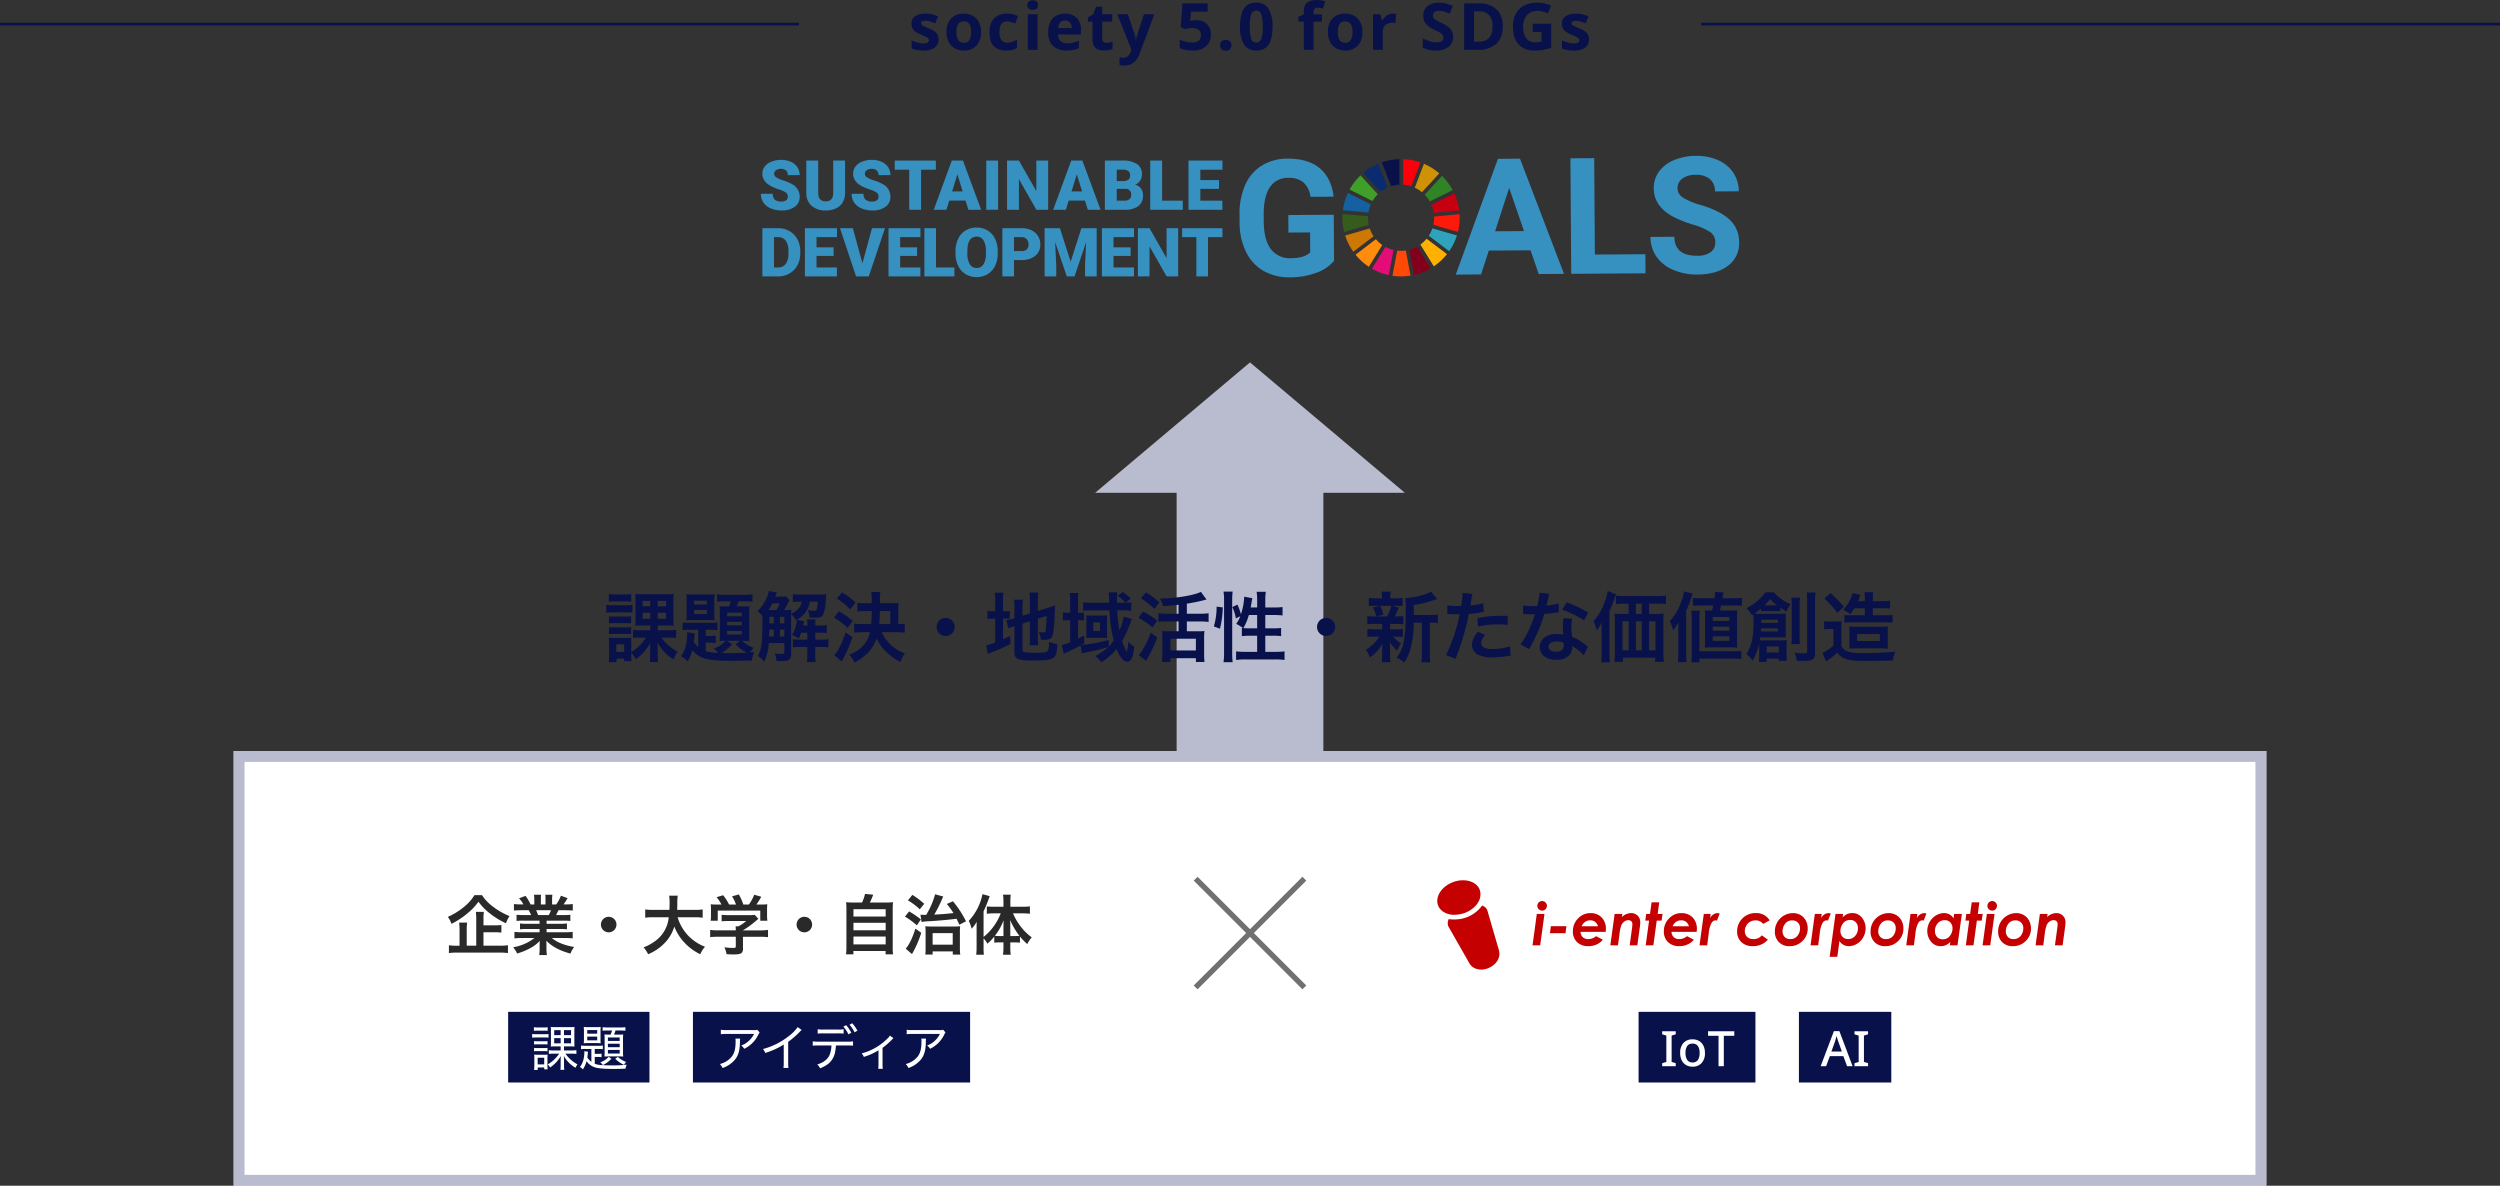 <svg xmlns="http://www.w3.org/2000/svg" width="920" height="436.36" viewBox="0 0 920 436.36">
  <rect x="0" y="0" width="920" height="436.36" fill="#333333" stroke="none"/>
  <g id="グループ_28224" data-name="グループ 28224" transform="translate(-260 -7220.64)">
    <g id="グループ_27764" data-name="グループ 27764" transform="translate(487.561 6992.301)">
      <g id="グループ_27736" data-name="グループ 27736" transform="translate(228.586 285.7)">
        <path id="パス_57051" data-name="パス 57051" d="M327.523,324.706a15.2,15.2,0,0,1-6.653,4.439,28,28,0,0,1-9.561,1.628,18.966,18.966,0,0,1-9.692-2.343,16.062,16.062,0,0,1-6.468-6.949,24.617,24.617,0,0,1-2.394-10.756l-.019-2.891a26.142,26.142,0,0,1,2.069-11.036,15.875,15.875,0,0,1,6.139-7.166A17.82,17.82,0,0,1,310.4,287.1q7.558-.052,11.845,3.525t5.12,10.461l-8.522.058a8.479,8.479,0,0,0-2.619-5.325,8.25,8.25,0,0,0-5.513-1.655,7.763,7.763,0,0,0-6.778,3.4q-2.311,3.374-2.295,10l.018,2.716q.045,6.685,2.608,10.084a8.689,8.689,0,0,0,7.465,3.365q4.93-.033,7.019-2.15l-.05-7.328-7.967.054-.045-6.452,16.722-.114Z" transform="translate(-292.736 -286.075)" fill="#3690c0"/>
        <path id="パス_57052" data-name="パス 57052" d="M428.882,320.826l-15.351.1-2.858,8.779-9.31.064,15.528-42.616L425,287.1,441.2,329.5l-9.309.063Zm-13.035-7.005,10.623-.073-5.449-15.875Z" transform="translate(-321.793 -286.075)" fill="#3690c0"/>
        <path id="パス_57053" data-name="パス 57053" d="M467.972,322.319l18.59-.127.048,7.035-27.346.187-.29-42.508,8.755-.06Z" transform="translate(-337.204 -286.007)" fill="#3690c0"/>
        <path id="パス_57054" data-name="パス 57054" d="M523.034,317.593a4.5,4.5,0,0,0-1.776-3.8,23.013,23.013,0,0,0-6.323-2.76,44.6,44.6,0,0,1-7.229-2.856q-7.264-3.862-7.309-10.49a10.272,10.272,0,0,1,1.9-6.159,12.663,12.663,0,0,1,5.545-4.257,20.987,20.987,0,0,1,8.148-1.574,19.1,19.1,0,0,1,8.123,1.595,12.917,12.917,0,0,1,5.563,4.619,12.194,12.194,0,0,1,2.017,6.818l-8.755.06a5.733,5.733,0,0,0-1.87-4.527,7.553,7.553,0,0,0-5.177-1.585,8.071,8.071,0,0,0-4.981,1.392,4.28,4.28,0,0,0-1.756,3.588,4.1,4.1,0,0,0,2.11,3.46,23.552,23.552,0,0,0,6.16,2.585q7.487,2.2,10.925,5.5a11.107,11.107,0,0,1,3.471,8.268,10.23,10.23,0,0,1-4.114,8.685q-4.152,3.167-11.214,3.215a21.682,21.682,0,0,1-8.943-1.734,14.125,14.125,0,0,1-6.176-4.877,12.605,12.605,0,0,1-2.165-7.226l8.785-.06q.047,7.037,8.452,6.979a8.179,8.179,0,0,0,4.865-1.3A4.13,4.13,0,0,0,523.034,317.593Z" transform="translate(-347.966 -285.7)" fill="#3690c0"/>
      </g>
      <path id="パス_57055" data-name="パス 57055" d="M397.626,304.539l-8.426,4.2a12.039,12.039,0,0,1,.844,2.977l9.373-.885a21.384,21.384,0,0,0-1.791-6.293" transform="translate(-89.992 -5.033)" fill="#c60011"/>
      <path id="パス_57056" data-name="パス 57056" d="M390.429,316.3a12.006,12.006,0,0,1-.279,2.587l9.054,2.6a21.493,21.493,0,0,0,.633-5.188q0-.666-.042-1.324l-9.375.886c.005.146.009.292.009.438" transform="translate(-90.246 -7.823)" fill="#fe1a0a"/>
      <path id="パス_57057" data-name="パス 57057" d="M389.177,322.106a12.156,12.156,0,0,1-1.316,2.71l7.518,5.67a21.471,21.471,0,0,0,2.845-5.78Z" transform="translate(-89.634 -9.727)" fill="#30a3bc"/>
      <g id="グループ_27737" data-name="グループ 27737" transform="translate(266.448 286.909)">
        <path id="パス_57058" data-name="パス 57058" d="M356.532,304.943a12.272,12.272,0,0,1,1.934-2.487l-6.34-6.951a21.7,21.7,0,0,0-4.025,5.239Z" transform="translate(-345.45 -289.531)" fill="#409f28"/>
        <path id="パス_57059" data-name="パス 57059" d="M380.828,298.476a12.077,12.077,0,0,1,2.658,1.666l6.357-6.941a21.645,21.645,0,0,0-5.634-3.515Z" transform="translate(-354.204 -287.975)" fill="#cf9206"/>
        <path id="パス_57060" data-name="パス 57060" d="M387.692,305.169l8.424-4.2a21.64,21.64,0,0,0-3.936-5.227l-6.357,6.939a12.235,12.235,0,0,1,1.869,2.488" transform="translate(-355.541 -289.595)" fill="#308425"/>
        <path id="パス_57061" data-name="パス 57061" d="M353.89,316.271c0-.19.007-.379.015-.567l-9.375-.839c-.029.464-.048.933-.048,1.406a21.613,21.613,0,0,0,.638,5.215l9.055-2.6a12.134,12.134,0,0,1-.286-2.617" transform="translate(-344.482 -294.701)" fill="#365c1d"/>
        <path id="パス_57062" data-name="パス 57062" d="M385.929,327.3a12.332,12.332,0,0,1-2.286,2.151l4.95,8.014a21.759,21.759,0,0,0,4.847-4.5Z" transform="translate(-354.957 -298.022)" fill="#ffb001"/>
        <path id="パス_57063" data-name="パス 57063" d="M358.563,327.549l-7.493,5.7a21.7,21.7,0,0,0,4.893,4.433l4.949-8.006a12.263,12.263,0,0,1-2.35-2.123" transform="translate(-346.244 -298.087)" fill="#ff8c0c"/>
        <path id="パス_57064" data-name="パス 57064" d="M354.106,311.529a12.016,12.016,0,0,1,.9-3.02l-8.423-4.2a21.414,21.414,0,0,0-1.858,6.374Z" transform="translate(-344.546 -291.882)" fill="#1460a1"/>
        <path id="パス_57065" data-name="パス 57065" d="M385.97,339.249l-4.942-8a12.123,12.123,0,0,1-2.885,1.172l1.745,9.259a21.414,21.414,0,0,0,6.083-2.427" transform="translate(-353.486 -299.076)" fill="#83001c"/>
        <path id="パス_57066" data-name="パス 57066" d="M374.529,333.214a12,12,0,0,1-3.17.044l-1.744,9.259a21.691,21.691,0,0,0,6.656-.052Z" transform="translate(-351.205 -299.602)" fill="#ff4a07"/>
        <path id="パス_57067" data-name="パス 57067" d="M374.989,296.776a12.06,12.06,0,0,1,3.01.582l3.381-8.788a21.413,21.413,0,0,0-6.391-1.21Z" transform="translate(-352.643 -287.353)" fill="#fb000b"/>
        <path id="パス_57068" data-name="パス 57068" d="M367.267,332.546a12.076,12.076,0,0,1-2.986-1.129l-4.952,8.01a21.489,21.489,0,0,0,6.2,2.368Z" transform="translate(-348.454 -299.122)" fill="#e40c76"/>
        <path id="パス_57069" data-name="パス 57069" d="M367.695,297.311a12.07,12.07,0,0,1,3.073-.546V287.35a21.458,21.458,0,0,0-6.477,1.18Z" transform="translate(-349.781 -287.35)" fill="#09114b"/>
        <path id="パス_57070" data-name="パス 57070" d="M356.346,325.022a12.066,12.066,0,0,1-1.435-2.876l-9.048,2.6a21.458,21.458,0,0,0,2.989,5.974Z" transform="translate(-344.851 -296.646)" fill="#cd7705"/>
        <path id="パス_57071" data-name="パス 57071" d="M361.324,299.981a12.168,12.168,0,0,1,2.608-1.579l-3.4-8.778a21.573,21.573,0,0,0-5.549,3.4Z" transform="translate(-347.29 -287.959)" fill="#0a2b6f"/>
      </g>
      <path id="パス_57072" data-name="パス 57072" d="M62.356,301.26a1.8,1.8,0,0,0-.678-1.493,8.437,8.437,0,0,0-2.384-1.108,22.8,22.8,0,0,1-2.787-1.108q-3.522-1.729-3.521-4.753a4.262,4.262,0,0,1,.878-2.657,5.681,5.681,0,0,1,2.482-1.792,9.665,9.665,0,0,1,3.609-.64,8.449,8.449,0,0,1,3.5.7,5.538,5.538,0,0,1,2.408,1.984,5.183,5.183,0,0,1,.859,2.943H62.368a2.19,2.19,0,0,0-.678-1.718,2.645,2.645,0,0,0-1.835-.609,2.982,2.982,0,0,0-1.848.516,1.52,1.52,0,0,0,.069,2.576,9.389,9.389,0,0,0,2.625,1.17,16.092,16.092,0,0,1,3.086,1.3,5.188,5.188,0,0,1,2.937,4.666,4.422,4.422,0,0,1-1.792,3.733,7.964,7.964,0,0,1-4.914,1.357,9.747,9.747,0,0,1-3.988-.79,6.018,6.018,0,0,1-2.688-2.165,5.644,5.644,0,0,1-.9-3.167h4.38a2.778,2.778,0,0,0,.753,2.147,3.559,3.559,0,0,0,2.445.69,2.815,2.815,0,0,0,1.711-.466A1.542,1.542,0,0,0,62.356,301.26Z" transform="translate(0 -0.538)" fill="#3690c0"/>
      <path id="パス_57073" data-name="パス 57073" d="M89.532,288.049v11.859a6.808,6.808,0,0,1-.858,3.49,5.555,5.555,0,0,1-2.463,2.247,8.681,8.681,0,0,1-3.8.771A7.5,7.5,0,0,1,77.2,304.7a6.126,6.126,0,0,1-1.941-4.7V288.049h4.393v12.033q.075,2.974,2.762,2.974a2.674,2.674,0,0,0,2.053-.747,3.489,3.489,0,0,0,.7-2.426V288.049Z" transform="translate(-6.105 -0.628)" fill="#3690c0"/>
      <path id="パス_57074" data-name="パス 57074" d="M107.948,301.26a1.8,1.8,0,0,0-.678-1.493,8.43,8.43,0,0,0-2.383-1.108,22.7,22.7,0,0,1-2.787-1.108q-3.522-1.729-3.522-4.753a4.262,4.262,0,0,1,.878-2.657,5.679,5.679,0,0,1,2.482-1.792,9.661,9.661,0,0,1,3.608-.64,8.452,8.452,0,0,1,3.5.7,5.547,5.547,0,0,1,2.408,1.984,5.188,5.188,0,0,1,.858,2.943h-4.355a2.193,2.193,0,0,0-.678-1.718,2.647,2.647,0,0,0-1.836-.609,2.984,2.984,0,0,0-1.848.516,1.521,1.521,0,0,0,.069,2.576,9.4,9.4,0,0,0,2.625,1.17,16.092,16.092,0,0,1,3.086,1.3,5.186,5.186,0,0,1,2.937,4.666,4.422,4.422,0,0,1-1.792,3.733,7.968,7.968,0,0,1-4.915,1.357,9.752,9.752,0,0,1-3.988-.79,6.019,6.019,0,0,1-2.688-2.165,5.639,5.639,0,0,1-.9-3.167h4.38a2.781,2.781,0,0,0,.753,2.147,3.561,3.561,0,0,0,2.445.69,2.815,2.815,0,0,0,1.711-.466A1.541,1.541,0,0,0,107.948,301.26Z" transform="translate(-12.196 -0.538)" fill="#3690c0"/>
      <path id="パス_57075" data-name="パス 57075" d="M134.824,291.422h-5.438v14.745h-4.367V291.422h-5.338v-3.372h15.143Z" transform="translate(-17.987 -0.628)" fill="#3690c0"/>
      <path id="パス_57076" data-name="パス 57076" d="M150.954,302.782h-5.985l-1.045,3.384h-4.666l6.645-18.117h4.106l6.694,18.117h-4.691Zm-4.939-3.372h3.895l-1.954-6.283Z" transform="translate(-23.2 -0.628)" fill="#3690c0"/>
      <path id="パス_57077" data-name="パス 57077" d="M169.984,306.166h-4.355V288.049h4.355Z" transform="translate(-30.248 -0.628)" fill="#3690c0"/>
      <path id="パス_57078" data-name="パス 57078" d="M191.2,306.166h-4.343l-6.42-11.273v11.273h-4.368V288.049h4.368l6.408,11.273V288.049H191.2Z" transform="translate(-33.036 -0.628)" fill="#3690c0"/>
      <path id="パス_57079" data-name="パス 57079" d="M210.926,302.782H204.94l-1.045,3.384h-4.666l6.645-18.117h4.106l6.694,18.117h-4.692Zm-4.94-3.372h3.895l-1.954-6.283Z" transform="translate(-39.225 -0.628)" fill="#3690c0"/>
      <path id="パス_57080" data-name="パス 57080" d="M225.193,306.166V288.049H231.7a9.218,9.218,0,0,1,5.319,1.282,4.266,4.266,0,0,1,1.823,3.72,4.311,4.311,0,0,1-.648,2.4,3.768,3.768,0,0,1-1.9,1.468,3.819,3.819,0,0,1,2.178,1.394,4.05,4.05,0,0,1,.759,2.488,4.8,4.8,0,0,1-1.685,4,8.024,8.024,0,0,1-5,1.362Zm4.368-10.564h2.277a3.238,3.238,0,0,0,2.041-.524,1.86,1.86,0,0,0,.609-1.51,1.952,1.952,0,0,0-.659-1.653,3.532,3.532,0,0,0-2.128-.505h-2.14Zm0,2.862v4.343h2.862a2.726,2.726,0,0,0,1.817-.541,1.9,1.9,0,0,0,.634-1.524,2.009,2.009,0,0,0-2.252-2.277Z" transform="translate(-46.164 -0.628)" fill="#3690c0"/>
      <path id="パス_57081" data-name="パス 57081" d="M252.348,302.807h7.6v3.359h-11.97V288.049h4.367Z" transform="translate(-52.254 -0.628)" fill="#3690c0"/>
      <path id="パス_57082" data-name="パス 57082" d="M278.421,298.476h-6.869v4.331h8.113v3.359H267.184V288.049h12.505v3.372h-8.137v3.82h6.869Z" transform="translate(-57.385 -0.628)" fill="#3690c0"/>
      <path id="パス_57083" data-name="パス 57083" d="M53.2,339.751V322h5.718a8.411,8.411,0,0,1,4.23,1.066,7.5,7.5,0,0,1,2.932,3.011,9.09,9.09,0,0,1,1.067,4.359v.816a9.143,9.143,0,0,1-1.03,4.372,7.535,7.535,0,0,1-2.9,3.023,8.221,8.221,0,0,1-4.176,1.1ZM57.475,325.3v11.155h1.487a3.33,3.33,0,0,0,2.829-1.31,6.422,6.422,0,0,0,.987-3.9v-.768a6.371,6.371,0,0,0-.987-3.877,3.388,3.388,0,0,0-2.877-1.3Z" transform="translate(-0.203 -9.694)" fill="#3690c0"/>
      <path id="パス_57084" data-name="パス 57084" d="M85.123,332.217H78.84v4.242h7.5v3.292H74.56V322H86.366v3.3H78.84v3.743h6.283Z" transform="translate(-5.917 -9.694)" fill="#3690c0"/>
      <path id="パス_57085" data-name="パス 57085" d="M100.437,334.923,103.972,322h4.78l-5.974,17.751H98.1L92.171,322h4.742Z" transform="translate(-10.628 -9.694)" fill="#3690c0"/>
      <path id="パス_57086" data-name="パス 57086" d="M127.073,332.217H120.85v4.242h7.442v3.292H116.571V322h11.745v3.3H120.85v3.743h6.223Z" transform="translate(-17.155 -9.694)" fill="#3690c0"/>
      <path id="パス_57087" data-name="パス 57087" d="M138.859,336.459h6.773v3.292H134.58V322h4.279Z" transform="translate(-21.972 -9.694)" fill="#3690c0"/>
      <path id="パス_57088" data-name="パス 57088" d="M165.73,331.152a10.463,10.463,0,0,1-.963,4.6,7.115,7.115,0,0,1-2.737,3.078,7.623,7.623,0,0,1-4.042,1.079,7.727,7.727,0,0,1-4.023-1.042,7.1,7.1,0,0,1-2.737-2.981,10.166,10.166,0,0,1-1.03-4.45v-1a10.515,10.515,0,0,1,.957-4.6,7.1,7.1,0,0,1,2.743-3.079,7.678,7.678,0,0,1,4.066-1.085,7.6,7.6,0,0,1,4.023,1.073,7.232,7.232,0,0,1,2.75,3.054,10.212,10.212,0,0,1,.993,4.542Zm-4.353-.744a7.465,7.465,0,0,0-.883-4.016,2.835,2.835,0,0,0-2.53-1.372q-3.218,0-3.4,4.828l-.012,1.3a7.677,7.677,0,0,0,.866,4.011,2.831,2.831,0,0,0,2.573,1.4,2.8,2.8,0,0,0,2.5-1.378,7.466,7.466,0,0,0,.89-3.962Z" transform="translate(-26.123 -9.605)" fill="#3690c0"/>
      <path id="パス_57089" data-name="パス 57089" d="M178,333.728v6.023h-4.279V322h7.083a8.254,8.254,0,0,1,3.6.749,5.66,5.66,0,0,1,2.427,2.134,5.828,5.828,0,0,1,.859,3.139,5.137,5.137,0,0,1-1.859,4.151,7.713,7.713,0,0,1-5.1,1.554Zm0-3.3h2.8a2.647,2.647,0,0,0,1.9-.622,2.312,2.312,0,0,0,.652-1.756,2.854,2.854,0,0,0-.671-1.987,2.378,2.378,0,0,0-1.828-.756H178Z" transform="translate(-32.41 -9.694)" fill="#3690c0"/>
      <path id="パス_57090" data-name="パス 57090" d="M200.559,322l3.962,12.35,3.95-12.35H214.1v17.751h-4.292v-4.144l.415-8.485-4.291,12.63h-2.829l-4.3-12.642.415,8.5v4.144h-4.279V322Z" transform="translate(-38.079 -9.694)" fill="#3690c0"/>
      <path id="パス_57091" data-name="パス 57091" d="M234.286,332.217h-6.3v4.242h7.521v3.292h-11.8V322H235.53v3.3h-7.545v3.743h6.3Z" transform="translate(-45.767 -9.694)" fill="#3690c0"/>
      <path id="パス_57092" data-name="パス 57092" d="M256.605,339.751H252.35l-6.29-11.045v11.045h-4.28V322h4.28l6.278,11.045V322h4.267Z" transform="translate(-50.596 -9.694)" fill="#3690c0"/>
      <path id="パス_57093" data-name="パス 57093" d="M278.838,325.3h-5.328v14.447h-4.28V325.3H264V322h14.838Z" transform="translate(-56.534 -9.694)" fill="#3690c0"/>
    </g>
    <g id="グループ_27775" data-name="グループ 27775" transform="translate(0 -4)">
      <path id="多角形_36" data-name="多角形 36" d="M57,0l57,48H0Z" transform="translate(663 7358)" fill="#b9bbce"/>
      <rect id="長方形_4802" data-name="長方形 4802" width="54" height="100" transform="translate(693 7404)" fill="#b9bbce"/>
    </g>
    <path id="パス_60589" data-name="パス 60589" d="M-227.7-1.092a10.206,10.206,0,0,1,1.652,2.324,17.613,17.613,0,0,0,5.4-6.048,19.265,19.265,0,0,0-.084,2.1V-.308a16.924,16.924,0,0,1-.14,2.576h3.08a16.534,16.534,0,0,1-.168-2.632v-2.38c0-.7,0-1.12-.056-2.128,1.624,2.8,2.688,3.92,5.852,6.188a13.363,13.363,0,0,1,1.54-2.856,15.949,15.949,0,0,1-4.172-3.08,10.981,10.981,0,0,1-1.764-2.1h2.744a16.613,16.613,0,0,1,2.632.14V-9.6a15.224,15.224,0,0,1-2.772.168h-4V-11.2h3.164a22.873,22.873,0,0,1,2.688.112c-.056-.728-.084-1.624-.084-2.716v-6.3a23.422,23.422,0,0,1,.084-2.688,15.061,15.061,0,0,1-2.324.112h-9.3a19.534,19.534,0,0,1-2.52-.112,19.306,19.306,0,0,1,.112,2.632v6.5a15.307,15.307,0,0,1-.112,2.576,21.181,21.181,0,0,1,2.548-.112h3v1.764h-3.584a14.865,14.865,0,0,1-2.772-.168V-6.58a16.4,16.4,0,0,1,2.632-.14h2.1A14.771,14.771,0,0,1-227.7-1.428V-4.676c0-1.036.028-1.456.056-2.016a14.183,14.183,0,0,1-1.848.084h-4.284a14.979,14.979,0,0,1-2.184-.084,16.917,16.917,0,0,1,.112,2.184V-.392c0,.868-.056,1.82-.14,2.716h2.884V1.008h2.772v.924h2.744a13.463,13.463,0,0,1-.112-1.96Zm7-19.124v1.988h-2.8v-1.988Zm2.744,0h3.052v1.988h-3.052Zm-2.744,4.34v2.24h-2.8v-2.24Zm2.744,0h3.052v2.24h-3.052ZM-233.184-4.228h2.884v2.744h-2.884Zm-2.772-15.708a16.658,16.658,0,0,1,2.268-.112h3.724a16.922,16.922,0,0,1,2.268.112v-2.8a12.114,12.114,0,0,1-2.268.14h-3.724a11.933,11.933,0,0,1-2.268-.14Zm-.924,4.06a17.191,17.191,0,0,1,2.268-.112h5.236a20.043,20.043,0,0,1,2.128.084V-18.76a15.155,15.155,0,0,1-2.268.112h-5.1a12.484,12.484,0,0,1-2.268-.14Zm.98,3.92a14.18,14.18,0,0,1,1.764-.084h4.648a13.985,13.985,0,0,1,1.736.084v-2.6a12.8,12.8,0,0,1-1.736.084h-4.648a13.873,13.873,0,0,1-1.764-.084Zm0,3.976a14.18,14.18,0,0,1,1.764-.084h4.62a14.18,14.18,0,0,1,1.764.084v-2.6a12.8,12.8,0,0,1-1.736.084h-4.648a14.18,14.18,0,0,1-1.764-.084ZM-203.056-3.3a10.733,10.733,0,0,1-1.6-1.736c.14-1.036.2-1.68.224-2.24a5.115,5.115,0,0,1,.084-.98l-2.828-.476c.028.364.056.56.056.812a21.561,21.561,0,0,1-.42,3.92A12.068,12.068,0,0,1-209.384.168,7.505,7.505,0,0,1-207,2.1a14.834,14.834,0,0,0,1.792-4.2A9.224,9.224,0,0,0-200.676.98c1.848.56,4.984.84,9.856.84,2.436,0,5.628-.056,7.532-.14a10.809,10.809,0,0,1,.868-3.108c-.728.084-1.036.112-1.54.14a10.314,10.314,0,0,1,1.288-1.68,13.259,13.259,0,0,1-4.284-2.576h.476c1.036,0,1.6.028,2.3.084a24.556,24.556,0,0,1-.112-2.66V-15.9a17.965,17.965,0,0,1,.112-2.38c-.672.056-1.176.084-2.352.084h-2.408a16.978,16.978,0,0,0,.728-1.848h2.436c.952,0,2.016.056,2.688.112v-2.716a17.775,17.775,0,0,1-2.94.168h-7.056a28.466,28.466,0,0,1-3.024-.14v2.716a24.9,24.9,0,0,1,2.772-.14h2.3c-.2.588-.42,1.2-.7,1.848h-1.12a22.91,22.91,0,0,1-2.324-.084c.056.756.084,1.428.084,2.352v8.176c0,.952-.028,1.68-.084,2.3A21.266,21.266,0,0,1-193-5.544a9.611,9.611,0,0,1-4.312,2.828,9.254,9.254,0,0,1,1.54,1.6,18.174,18.174,0,0,1-4.508-.616V-4.872h1.428a12.672,12.672,0,0,1,2.268.14V-7.448a17.558,17.558,0,0,1-2.24.112h-1.456V-9.6h1.736a21.394,21.394,0,0,1,2.576.112V-12.32a13.963,13.963,0,0,1-2.324.14h-7.784a16.329,16.329,0,0,1-2.688-.14v2.856a15.51,15.51,0,0,1,2.688-.14h3.024Zm10.556-2.24h4.9l-1.708,1.26a17.27,17.27,0,0,0,4.06,3.108c-1.82.084-4.424.168-6.384.168-.84,0-1.82-.028-2.8-.056A16.118,16.118,0,0,0-190.6-4.312Zm.084-10.36h5.432v1.316h-5.432Zm0,3.388h5.432v1.288h-5.432Zm0,3.332h5.432v1.316h-5.432Zm-14.9-6.328a18.367,18.367,0,0,1-.112,2.436,21.476,21.476,0,0,1,2.464-.112h5.488a21.793,21.793,0,0,1,2.464.112,16.863,16.863,0,0,1-.112-2.408v-4.76a18.039,18.039,0,0,1,.112-2.464,17.176,17.176,0,0,1-2.52.112h-5.432a17.016,17.016,0,0,1-2.464-.112,20.057,20.057,0,0,1,.112,2.436Zm2.744-4.788h4.7v1.372h-4.7Zm0,3.444h4.7V-15.4h-4.7Zm33.852-5.068a5.735,5.735,0,0,1-1.456.112h-2.52c.448-1.2.448-1.2.588-1.512l-2.968-.56a10.48,10.48,0,0,1-1.036,3.024,11.875,11.875,0,0,1-3.164,4.34,8.6,8.6,0,0,1,1.848,1.9v1.54c0,8.12-.308,10.612-1.68,13.048a10.712,10.712,0,0,1,2.324,2.184A17.2,17.2,0,0,0-177.1-4.7h5.74v3.416c0,.448-.252.588-1.176.588a22.214,22.214,0,0,1-2.352-.2,9.487,9.487,0,0,1,.644,2.8c.952.028,1.428.028,1.736.028,2.856,0,3.64-.532,3.64-2.52V-15.4a8.479,8.479,0,0,1,1.764,2.324l.308-.2a.138.138,0,0,1,.028.084,14.617,14.617,0,0,1-.308,1.848,11.63,11.63,0,0,1-1.484,3.7,10.579,10.579,0,0,1,2.492,1.288,16.346,16.346,0,0,0,.9-2.156h2.268v2.52h-2.772a16.532,16.532,0,0,1-2.548-.14v3a16.364,16.364,0,0,1,2.52-.14h2.8v2.8a18.909,18.909,0,0,1-.168,2.744h3.248a15.254,15.254,0,0,1-.168-2.744v-2.8h2.212a20.957,20.957,0,0,1,2.632.112V-6.132a18.077,18.077,0,0,1-2.688.14h-2.156v-2.52h1.736a19.6,19.6,0,0,1,2.492.112v-2.94a12.561,12.561,0,0,1-2.492.168h-1.736V-11.4c0-.728.028-1.344.084-2.044h-3.164A11.167,11.167,0,0,1-162.9-11.4v.224h-1.512c.084-.42.084-.42.336-1.568l-2.6-.56a9.305,9.305,0,0,0,3.08-2.688,8.576,8.576,0,0,0,1.6-3.948h2.968a15.808,15.808,0,0,1-.42,2.8c-.14.42-.42.56-1.148.56a11.8,11.8,0,0,1-2.156-.28,7.345,7.345,0,0,1,.644,2.772c1.6.056,1.6.056,2.044.056,1.736,0,2.38-.224,2.856-.924a11.986,11.986,0,0,0,1.036-4.7c.112-1.6.168-2.408.252-3.024a20.465,20.465,0,0,1-2.492.112h-6.888a16.912,16.912,0,0,1-2.94-.168v2.94a17.828,17.828,0,0,1,2.492-.14h.784a4.536,4.536,0,0,1-1.2,2.548,7.757,7.757,0,0,1-2.688,1.848c.028-.784.028-.952.084-1.428a21.754,21.754,0,0,1-2.66.112c.42-.672.9-1.54,1.176-2.044a14.16,14.16,0,0,1,.84-1.568Zm-5.852,5.068h-.644a21.88,21.88,0,0,0,1.456-2.464h2.744a20.785,20.785,0,0,1-1.288,2.464Zm-.364,9.716c0-.448,0-.616.028-1.428V-9.66h1.652v2.52Zm5.572,0h-1.624V-9.66h1.624Zm0-4.844h-1.624v-2.38h1.624Zm-3.892-2.38v2.38h-1.6v-2.38Zm45.08,5.656a24.714,24.714,0,0,1,3.108.168v-3.332a16.91,16.91,0,0,1-2.352.168v-5.544a14.967,14.967,0,0,1,.112-2.24,19.357,19.357,0,0,1-2.6.112h-4.284v-1.54a11.026,11.026,0,0,1,.2-2.6h-3.416a12.893,12.893,0,0,1,.2,2.632v1.512h-2.3c-1.176,0-2.1-.056-2.968-.14v3.164a27.692,27.692,0,0,1,2.968-.14h2.324c-.028,1.568-.084,3.192-.224,4.788h-3.136a24.4,24.4,0,0,1-3.108-.168V-8.54a23.965,23.965,0,0,1,3.136-.168h2.688c-.924,3.976-3.22,6.468-7.644,8.344a9.433,9.433,0,0,1,1.932,2.828C-141.176.14-138.768-2.52-137.4-6.5c1.428,3.472,4.592,6.608,8.764,8.764A10.257,10.257,0,0,1-126.98-.924a14.858,14.858,0,0,1-8.568-7.784Zm-6.272-3c.14-1.456.2-2.548.224-4.788h3.864V-11.7Zm-15.6-9.38a21.422,21.422,0,0,1,4.9,4l1.96-2.52a23.636,23.636,0,0,0-4.9-3.724Zm-1.036,6.972a27.3,27.3,0,0,1,5.04,3.836l1.792-2.6a27.544,27.544,0,0,0-5.04-3.528Zm4.284,5.46c-1.456,4.228-2.576,6.5-4.144,8.4l2.66,2.324c.084-.168.672-1.2.868-1.568a42.915,42.915,0,0,0,3.08-7.392ZM-112-13.972a3.322,3.322,0,0,0-3.332,3.332A3.322,3.322,0,0,0-112-7.308a3.322,3.322,0,0,0,3.332-3.332A3.322,3.322,0,0,0-112-13.972Zm28.28,2.1L-81-12.74V-6.8a21.3,21.3,0,0,1-.14,2.884H-77.9a20.315,20.315,0,0,1-.168-2.8v-6.972l3.22-1.008c-.084,2.716-.2,4.452-.336,5.376-.112.588-.28.7-.98.7a7.74,7.74,0,0,1-1.568-.224,8.355,8.355,0,0,1,.756,2.884c.7.056.952.056,1.316.056,2.044,0,2.8-.476,3.164-2.072a51.694,51.694,0,0,0,.616-7.7c.056-1.512.084-1.708.14-2.94a17.12,17.12,0,0,1-2.3.84l-4.032,1.26v-3.92A23.051,23.051,0,0,1-77.9-23.3h-3.248A19.987,19.987,0,0,1-81-20.5v4.872l-2.716.868v-3.052a21.485,21.485,0,0,1,.168-2.856h-3.3a17.853,17.853,0,0,1,.168,2.968v3.836l-.252.084a16.766,16.766,0,0,1-2.716.616l.7,3.052a15.125,15.125,0,0,1,1.708-.644c.112-.028.308-.084.56-.168v9.632c0,2.464,1.232,3,6.888,3,7.98,0,8.568-.392,8.9-5.992a14.741,14.741,0,0,1-3.052-.924c0,1.9-.168,2.856-.5,3.332-.42.588-1.316.728-4.648.728a21.861,21.861,0,0,1-3.808-.2c-.616-.112-.812-.308-.812-.868Zm-10.052-4.564h-.644a10.965,10.965,0,0,1-2.184-.14v3a11.491,11.491,0,0,1,2.184-.14h.644v8.792A14.594,14.594,0,0,1-97.1-3.92l.588,3.22c.42-.2.672-.308,1.456-.616a47.129,47.129,0,0,0,6.916-3.108l-.084-2.968c-1.26.644-1.568.784-2.66,1.288V-13.72h.532a12.746,12.746,0,0,1,1.96.112v-2.94a9.393,9.393,0,0,1-1.876.112h-.616V-20.02a19.764,19.764,0,0,1,.168-3.248h-3.22a23.905,23.905,0,0,1,.168,3.22Zm47.264,1.988a17.043,17.043,0,0,1-1.54,5.04,55.4,55.4,0,0,1-.812-7.336h2.072c1.176,0,2.3.056,3.08.14v-3.08c-.672.084-1.232.112-2.044.14l1.82-1.54a12.916,12.916,0,0,0-2.94-2.38l-1.82,1.4a11.63,11.63,0,0,1,2.828,2.52h-3.08c0-.336.028-.868.028-.9a18.851,18.851,0,0,1,.14-2.94H-52a17.828,17.828,0,0,1,.168,2.464c0,.308,0,.588.028,1.372h-6.328a23.8,23.8,0,0,1-3.248-.168V-16.6c.756-.084,1.96-.14,3.164-.14h6.524a49.527,49.527,0,0,0,1.54,11.032,18.785,18.785,0,0,1-1.82,2.3V-5.88a62.245,62.245,0,0,1-10.024,1.9c.392-.2.532-.28,1.008-.56V-7.56c-1.036.588-1.4.784-2.3,1.232v-6.8h.224a18.684,18.684,0,0,1,1.96.084V-15.96a12.68,12.68,0,0,1-1.988.112h-.2v-4.144a19.266,19.266,0,0,1,.168-3.136h-3.22a23.091,23.091,0,0,1,.168,3.136v4.144h-.588a11.665,11.665,0,0,1-2.072-.14v2.968a15.24,15.24,0,0,1,2.044-.112h.616v8.12a18.13,18.13,0,0,1-3.052,1.036l.672,3.248c.28-.168.392-.224.644-.364,2.828-1.316,3.556-1.652,5.572-2.716L-61.852-.9c.448-.14,1.568-.392,2.912-.672a62.546,62.546,0,0,0,6.8-1.68A24.043,24.043,0,0,1-56.98.112,7.5,7.5,0,0,1-54.74,2.38a21.78,21.78,0,0,0,5.628-4.9c1.2,3.024,2.6,4.676,3.976,4.676a1.713,1.713,0,0,0,1.428-.924c.532-.868.84-2.1,1.12-4.62a7.132,7.132,0,0,1-2.184-1.82c-.168,1.988-.42,3.528-.644,3.528-.2,0-.9-1.68-1.624-3.808a41.525,41.525,0,0,0,3.164-7.084c.084-.252.14-.42.14-.448a5.594,5.594,0,0,1,.252-.588ZM-60.2-8.26a16.613,16.613,0,0,1-.084,1.708,13.377,13.377,0,0,1,1.736-.084h4.2a16.194,16.194,0,0,1,1.764.084c-.028-.252-.056-1.092-.056-1.708v-5.46a7.529,7.529,0,0,1,.056-1.2,13.751,13.751,0,0,1-1.6.084h-4.284a14.581,14.581,0,0,1-1.82-.084c.028.42.084,1.2.084,1.764Zm2.52-4.06h2.492v3.136H-57.68Zm31.388-3.192h-4.34a23.038,23.038,0,0,1-3.08-.168v3.192a24.87,24.87,0,0,1,3.08-.168h4.34v3.612h-3.864a15.767,15.767,0,0,1-2.212-.112,21.4,21.4,0,0,1,.112,2.408v6.1c0,1.092-.056,2.156-.112,2.912h3.08V.868h9.38v1.4h3.164a27.55,27.55,0,0,1-.14-2.884v-6.02a20.97,20.97,0,0,1,.112-2.52,14.781,14.781,0,0,1-2.212.112H-23.24v-3.612h4.9a22.919,22.919,0,0,1,3.108.168V-15.68a23.091,23.091,0,0,1-3.136.168H-23.24v-3.7c1.988-.308,4.48-.812,5.852-1.176.9-.224.9-.224,1.372-.364l-2.044-2.8c-2.6,1.288-8.988,2.352-15.064,2.464a8.541,8.541,0,0,1,1.064,2.772c2.408-.14,2.968-.2,5.768-.5Zm-3,9.212h9.38v4.312h-9.38ZM-40.18-21.224a32.034,32.034,0,0,1,5.04,3.92l1.82-2.408a35.6,35.6,0,0,0-4.956-3.668Zm-.9,7.2a29.313,29.313,0,0,1,5.236,3.556l1.68-2.548A33.045,33.045,0,0,0-39.368-16.3Zm4.536,5.46A30.435,30.435,0,0,1-39.956-1.54,6.242,6.242,0,0,1-40.964-.308l2.716,2.156A55.959,55.959,0,0,0-34.1-6.8ZM.252-17.808c.14-.728.336-1.876.42-2.408a7.079,7.079,0,0,1,.2-1.008l-3-.56a23.628,23.628,0,0,1-1.2,6.468A22.948,22.948,0,0,0-4.62-18.872l-1.876.9A16,16,0,0,1-5.208-13.8l1.624-.784a11.606,11.606,0,0,1-1.484,2.8,17.7,17.7,0,0,1,2.52,1.568c-.2-.028-.252-.028-.448-.056v3.024A23.207,23.207,0,0,1,.112-7.42h2.52v5.936H-1.82a25.323,25.323,0,0,1-3.3-.168V1.512a22.777,22.777,0,0,1,3.3-.2H9.436a22.626,22.626,0,0,1,3.276.2V-1.652a25.141,25.141,0,0,1-3.276.168H5.628V-7.42H8.4a20.928,20.928,0,0,1,3.052.168v-3.024a21.052,21.052,0,0,1-3.024.14h-2.8v-4.9h3.3a25.707,25.707,0,0,1,3.052.168v-3.108a19.822,19.822,0,0,1-3.08.168H5.628v-2.8a18.592,18.592,0,0,1,.2-2.968H2.436a18.828,18.828,0,0,1,.2,2.968v2.8Zm2.38,2.772v4.9H-.308c-.9,0-1.512-.028-2.128-.084A20.86,20.86,0,0,0-.42-15.036ZM-11.06-10a35.043,35.043,0,0,0,1.036-7.84l-2.268-.28a25.13,25.13,0,0,1-1.008,7.28Zm4.676,12.32a27.177,27.177,0,0,1-.168-3.3V-20.692a22.688,22.688,0,0,1,.168-2.968h-3.36a18.592,18.592,0,0,1,.2,2.968V-1.2a26.735,26.735,0,0,1-.2,3.528ZM28-13.972a3.322,3.322,0,0,0-3.332,3.332A3.322,3.322,0,0,0,28-7.308a3.322,3.322,0,0,0,3.332-3.332A3.322,3.322,0,0,0,28-13.972Zm32.284-1.064v-3.7a38.465,38.465,0,0,0,7.672-1.9c.5-.168.616-.224.924-.308l-2.3-2.716c-1.428,1.064-6.272,2.3-9.436,2.38a32.549,32.549,0,0,1,.168,4.368c0,10.612-.7,14.28-3.36,17.528a12.92,12.92,0,0,1,2.772,1.848A17.06,17.06,0,0,0,59.22-3.164a36.538,36.538,0,0,0,1.036-9.044h3V-.924a19.918,19.918,0,0,1-.168,3.3H66.36a19.319,19.319,0,0,1-.168-3.3V-12.208h.7a15.953,15.953,0,0,1,2.24.112V-15.2a13.849,13.849,0,0,1-2.548.168ZM48.636-11.76v1.988H45.808a15.394,15.394,0,0,1-2.6-.14v2.968a15.671,15.671,0,0,1,2.548-.14h1.82a14.414,14.414,0,0,1-4.9,4.816A10.5,10.5,0,0,1,44.1.588a14,14,0,0,0,4.62-5.18c-.056.644-.084,1.372-.084,1.9v2.8a16.321,16.321,0,0,1-.14,2.212h3.22A13.414,13.414,0,0,1,51.548,0V-2.8c0-.14-.028-1.008-.028-1.092-.028-.728-.028-.728-.056-1.092A14.2,14.2,0,0,0,54.208-1.96a16.948,16.948,0,0,1,1.344-2.66,12.281,12.281,0,0,1-2.884-2.464H53.7a20.594,20.594,0,0,1,2.548.112v-2.94a15.463,15.463,0,0,1-2.548.14H51.548V-11.76h2.268a21.394,21.394,0,0,1,2.576.112v-3a15.427,15.427,0,0,1-2.576.14h-.56a10.067,10.067,0,0,0,.616-1.232,5.443,5.443,0,0,1,.476-1.036c.252-.616.252-.616.42-.98l-2.38-.672h1.148a22.127,22.127,0,0,1,2.632.112v-3a15.394,15.394,0,0,1-2.6.14h-1.9v-.42a10.264,10.264,0,0,1,.14-2.044H48.412a10.788,10.788,0,0,1,.14,2.044v.42H46.424a16.121,16.121,0,0,1-2.688-.14v3a21.828,21.828,0,0,1,2.632-.112h1.316l-2.464.616a11.691,11.691,0,0,1,1.232,3.3H45.78a15.192,15.192,0,0,1-2.6-.14v3a20.6,20.6,0,0,1,2.548-.112ZM52-18.424a15.725,15.725,0,0,1-1.568,3.92H46.592l2.492-.672a12.4,12.4,0,0,0-1.2-3.248ZM72.6-15.344a4.181,4.181,0,0,1,.532-.028c.224,0,.616,0,1.12.028.476.028.756.028.9.028h1.624a2.371,2.371,0,0,0,.364-.028A59.822,59.822,0,0,1,72.128-.28l3.528,1.372a94.929,94.929,0,0,0,3.136-9.268c.728-2.548,1.428-5.516,1.736-7.252a38.17,38.17,0,0,0,4.592-.588c.672-.112.672-.112.9-.14l-.14-3.22a23.239,23.239,0,0,1-4.788.84c.112-.644.14-.812.28-1.6A15.911,15.911,0,0,1,81.9-22.82l-3.7-.336a3.8,3.8,0,0,1,.028.5,33.984,33.984,0,0,1-.532,4.284c-.644.028-.952.028-1.288.028a22.278,22.278,0,0,1-3.752-.252Zm22.2.616c-1.764-.028-2.016-.028-2.772-.028a35.933,35.933,0,0,0-8.344.9l.252,3.08a30.218,30.218,0,0,1,7.392-.812,29.149,29.149,0,0,1,3.528.2ZM83.776-8.848C82.236-6.748,81.7-5.488,81.7-4A4.046,4.046,0,0,0,83.692-.56,11.369,11.369,0,0,0,89.32.56,32.584,32.584,0,0,0,94.528.112c.644-.112.868-.14,1.372-.2l-.252-3.444a21.429,21.429,0,0,1-6.356,1.036c-2.8,0-4.2-.728-4.2-2.156,0-.98.336-1.68,1.456-3.08ZM106.54-23.212a28.6,28.6,0,0,1-.84,4.872c-.616.028-1.092.028-1.428.028a19.441,19.441,0,0,1-3.78-.252v3.192l1.484.028c.588.028.756.028,1.12.028.336,0,.5,0,1.764-.028a43.076,43.076,0,0,1-2.632,6.608,25.487,25.487,0,0,1-2.716,4.48l3.22,1.792c.168-.336.168-.336.532-1.008,1.064-1.96,1.316-2.464,1.96-3.836a53.745,53.745,0,0,0,3.08-8.12c1.736-.14,3.444-.336,4.452-.5a5.46,5.46,0,0,1,.9-.14l-.084-3.22a24.016,24.016,0,0,1-4.48.784c.308-1.232.448-1.792.588-2.464a14.016,14.016,0,0,1,.448-1.876Zm17.92,7.28a44.2,44.2,0,0,0-7.9-3.752l-1.68,2.716a34.269,34.269,0,0,1,8.064,3.92ZM124.348-3.3a5.013,5.013,0,0,1-.42-.392,10.324,10.324,0,0,0-.98-.756,17.494,17.494,0,0,0-4.424-2.576,29.729,29.729,0,0,1-.252-3.836,9.333,9.333,0,0,1,.336-2.828l-3.248-.168a14.852,14.852,0,0,0-.224,2.828c0,.84.056,1.932.14,3.22a13.908,13.908,0,0,0-2.6-.252c-3.556,0-6.048,1.988-6.048,4.816,0,2.856,2.408,4.7,6.1,4.7a6.464,6.464,0,0,0,4.648-1.568,4.475,4.475,0,0,0,1.2-2.968c0-.112-.028-.308-.056-.56a16.934,16.934,0,0,1,4.284,3.472Zm-8.96-1.54s.056.672.056.952c0,1.568-.924,2.352-2.828,2.352-1.736,0-2.744-.672-2.744-1.82,0-1.176,1.176-1.932,3-1.932A7.058,7.058,0,0,1,115.388-4.844ZM146.86-15.428v-3.78h2.912c1.372,0,2.492.056,3.3.14v-3.108a25.78,25.78,0,0,1-3.416.168h-11.7a24.167,24.167,0,0,1-3.3-.168v3.108c.9-.084,1.932-.14,3.3-.14h1.372v3.78H136.7a22,22,0,0,1-2.576-.112,19.756,19.756,0,0,1,.14,2.688V-.868a27.257,27.257,0,0,1-.168,3.08h3.136V.672H149.1v1.54h3.192a32.95,32.95,0,0,1-.168-3.5v-11.62a22.74,22.74,0,0,1,.112-2.632,20.674,20.674,0,0,1-2.52.112Zm-2.688,0h-2.156v-3.78h2.156Zm-4.844,2.688v10.7h-2.24v-10.7Zm2.688,0h2.156v10.7h-2.156Zm4.844,0h2.352v10.7H146.86ZM129.388-.9a29.394,29.394,0,0,1-.168,3.276h3.22a24.194,24.194,0,0,1-.14-3.248V-16.492a39.877,39.877,0,0,0,1.82-4.62c.224-.644.308-.9.532-1.54l-3.024-1.232a16.371,16.371,0,0,1-1.036,3.864,21.21,21.21,0,0,1-4.2,7.28,17.368,17.368,0,0,1,1.2,3.332,18.109,18.109,0,0,0,1.876-2.884c-.084,1.4-.084,1.9-.084,3.052Zm41.1-17.64c-.14.7-.224,1.064-.42,1.848h-.42c-1.176,0-1.624,0-2.268-.056a21.9,21.9,0,0,1,.084,2.3v9.184c0,.868-.028,1.54-.084,2.212,1.064-.084,1.512-.084,2.352-.084h7.2c.84,0,1.344.028,2.38.084-.056-.84-.084-1.344-.084-2.492v-8.484a24.575,24.575,0,0,1,.112-2.744,23.44,23.44,0,0,1-2.38.084h-4c.224-1.036.224-1.036.392-1.848h5.1a24.953,24.953,0,0,1,2.576.112v-2.94a16.942,16.942,0,0,1-2.912.168H173.88c.112-.728.112-.728.364-2.156l-3.08-.168c-.084,1.092-.112,1.344-.224,2.324h-4.984a19.721,19.721,0,0,1-2.968-.14v2.912a23.684,23.684,0,0,1,2.632-.112Zm-.2,4.228h6.1v1.456h-6.1Zm0,3.556h6.1v1.484h-6.1Zm0,3.584h6.1v1.652h-6.1ZM157.612-.98a23.919,23.919,0,0,1-.168,3.276h3.22c-.084-1.064-.14-1.988-.14-3.248V-16.66a36.719,36.719,0,0,0,2.352-6.3l-3.164-.756a16.209,16.209,0,0,1-1.092,3.976,20.154,20.154,0,0,1-4.144,6.972,17.726,17.726,0,0,1,1.26,3.332,21.592,21.592,0,0,0,1.96-2.912c-.056,1.372-.084,2.044-.084,3.108ZM165.4,2.352V1.008h12.32a24.714,24.714,0,0,1,3.108.168v-3a22.684,22.684,0,0,1-3.08.14H165.4V-13.412a24.284,24.284,0,0,1,.14-3.192H162.4a23.265,23.265,0,0,1,.168,3.164V-1.12a27.83,27.83,0,0,1-.14,3.472ZM187.376,0a16.145,16.145,0,0,1-.14,2.24h2.912V1.008h4.48v.84h2.94a17,17,0,0,1-.112-2.24V-3.724a15.109,15.109,0,0,1,.084-2.044c-.644.056-1.176.084-1.932.084h-6.524c-.672,0-1.008,0-1.484-.028.056-.308.112-.56.168-1.092H195.3c.756,0,1.148.028,1.932.056a20.174,20.174,0,0,1-.084-2.1v-4.62c0-.84.028-1.484.084-2.1-.784.056-1.2.084-2.212.084h-7.112c-1.008,0-1.428,0-2.3-.056.616-.42,1.512-1.092,2.408-1.848v.98a11.484,11.484,0,0,1,1.624-.084h3.92a13.411,13.411,0,0,1,1.6.084V-17.7a26.4,26.4,0,0,0,2.3,1.4,11.164,11.164,0,0,1,1.456-2.716,16.775,16.775,0,0,1-6.132-4.368h-3.108a14.356,14.356,0,0,1-2.324,2.576,21.282,21.282,0,0,1-4.648,3.3,9.43,9.43,0,0,1,2.016,2.548l.5-.336c.056.84.084,1.372.084,2.492,0,5.936-.7,9.156-2.632,12.1a13.013,13.013,0,0,1,2.268,2.464,20.328,20.328,0,0,0,2.408-6.216,7.09,7.09,0,0,1,.028.812Zm.784-12.152V-13.3h6.1v1.148Zm6.1,2.044v1.12h-6.272a8.815,8.815,0,0,0,.084-1.12Zm-4.592-8.512h-.308a18.083,18.083,0,0,0,2.044-2.3,17.467,17.467,0,0,0,2.464,2.3h-4.2Zm.5,15.148H194.6v2.24h-4.424ZM199.22-21.42a25.817,25.817,0,0,1,.14,2.968V-7.336a19.462,19.462,0,0,1-.14,3h3.164a18.987,18.987,0,0,1-.112-2.968v-11.2a18.882,18.882,0,0,1,.14-2.912Zm5.628-1.9a26.166,26.166,0,0,1,.168,3.472v18.06c0,.7-.252.868-1.288.868a24.253,24.253,0,0,1-3.276-.28,10.233,10.233,0,0,1,.728,2.968c1.9.084,1.988.084,2.6.084,3.416,0,4.172-.588,4.172-3.22V-19.936a19.857,19.857,0,0,1,.168-3.388Zm21.42,5.8v2.576h-5.012a19.259,19.259,0,0,1-2.52-.112v2.828a22.219,22.219,0,0,1,2.38-.112h12.74a20.289,20.289,0,0,1,2.6.14v-2.856a20.175,20.175,0,0,1-2.6.112h-4.648v-2.576h3.416a27.059,27.059,0,0,1,2.884.112V-20.3a20.327,20.327,0,0,1-3,.168h-3.3v-.728a14.024,14.024,0,0,1,.14-2.6H226.1a13.932,13.932,0,0,1,.168,2.6v.728H223.72c.2-.448.308-.672.448-1.064.112-.28.476-1.148.5-1.232l-2.94-.672a14.272,14.272,0,0,1-3.444,6.16,9.007,9.007,0,0,1,2.576,1.624,16.8,16.8,0,0,0,1.568-2.212Zm5.74,14.756a24.487,24.487,0,0,1,2.772.112,19.032,19.032,0,0,1-.084-2.688V-7.98a22.312,22.312,0,0,1,.084-2.856,26.967,26.967,0,0,1-2.912.112H223.5a28.291,28.291,0,0,1-3.024-.112,15.255,15.255,0,0,1,.112,2.492v2.8A26.019,26.019,0,0,1,220.5-2.66a18.778,18.778,0,0,1,2.492-.112Zm-8.6-5.264h8.372V-5.46h-8.372Zm-12.04-13.076a32.417,32.417,0,0,1,4.76,5.292l2.408-2.24a41.231,41.231,0,0,0-4.9-5.068Zm-.084,11.368a10.2,10.2,0,0,1,1.876-.14h1.54v6.048a16.988,16.988,0,0,1-4.032,2.744L212.044,2.1c.336-.28.672-.56.924-.728a24.545,24.545,0,0,0,3.136-2.6,6.219,6.219,0,0,0,3.528,2.492c1.456.448,3.22.588,7.392.588,3.08,0,7.084-.056,9.6-.168a13.1,13.1,0,0,1,.84-3.276,97.537,97.537,0,0,1-12.1.56c-2.912,0-4.424-.2-5.684-.728a3.484,3.484,0,0,1-2.044-1.9V-9.716a28.212,28.212,0,0,1,.112-3.052,12.94,12.94,0,0,1-2.128.14h-2.1a12.523,12.523,0,0,1-2.24-.14Z" transform="translate(720 7462)" fill="#09114b"/>
    <g id="長方形_4804" data-name="長方形 4804" transform="translate(346 7497)" fill="#fff" stroke="#b9bbce" stroke-width="4">
      <rect width="748" height="160" stroke="none"/>
      <rect x="2" y="2" width="744" height="156" fill="none"/>
    </g>
    <g id="グループ_27765" data-name="グループ 27765" transform="translate(73.5 -107.5)">
      <line id="線_164" data-name="線 164" y1="40" x2="40" transform="translate(626.5 7651.5)" fill="none" stroke="#707070" stroke-width="2"/>
      <line id="線_165" data-name="線 165" x2="40" y2="40" transform="translate(626.5 7651.5)" fill="none" stroke="#707070" stroke-width="2"/>
    </g>
    <g id="グループ_27771" data-name="グループ 27771" transform="translate(0 -3)">
      <rect id="長方形_4800" data-name="長方形 4800" width="300" height="68" transform="translate(382 7531)" fill="none"/>
      <path id="パス_60590" data-name="パス 60590" d="M13.92-6.288H17.9a25.25,25.25,0,0,1,2.616.12V-8.952a24.4,24.4,0,0,1-2.64.12H13.92v-2.376a18.253,18.253,0,0,1,.144-2.592H11.112a20.142,20.142,0,0,1,.144,2.664v9.792h-3.5V-7.128A16.6,16.6,0,0,1,7.92-9.84H4.968A22.991,22.991,0,0,1,5.112-7.1v5.76H4.056A16.645,16.645,0,0,1,1.2-1.512v2.88A20.486,20.486,0,0,1,4.272,1.2H19.9a20.407,20.407,0,0,1,3.024.168v-2.88a19.777,19.777,0,0,1-3.024.168H13.92ZM10.608-19.944A17.45,17.45,0,0,1,6.7-15.576a25.548,25.548,0,0,1-5.9,3.624A9.039,9.039,0,0,1,2.136-9.384,29.922,29.922,0,0,0,8.112-13.32a21.792,21.792,0,0,0,3.96-4.2,21.481,21.481,0,0,0,4.2,4.3A28.62,28.62,0,0,0,22.2-9.6a10.4,10.4,0,0,1,1.32-2.64,25.314,25.314,0,0,1-6.048-3.432,16.7,16.7,0,0,1-4.1-4.272ZM34.56-10.56v1.152H29.808a17.042,17.042,0,0,1-2.448-.12v2.16a17.247,17.247,0,0,1,2.448-.12H34.56v1.2H28.2a22.278,22.278,0,0,1-2.88-.144v2.4a26.382,26.382,0,0,1,2.9-.144h4.464A17.253,17.253,0,0,1,24.84-.768a9.823,9.823,0,0,1,1.464,2.3A23.22,23.22,0,0,0,31.2-.48a13.348,13.348,0,0,0,3.456-2.64,16.16,16.16,0,0,0-.072,1.632V-.336a17.913,17.913,0,0,1-.144,2.448h2.832A13.655,13.655,0,0,1,37.1-.312V-1.488a16.427,16.427,0,0,0-.072-1.7c2.16,2.184,4.872,3.648,8.9,4.752A9.5,9.5,0,0,1,47.3-.888a20.6,20.6,0,0,1-4.992-1.368,12.459,12.459,0,0,1-3.264-1.92h4.824a25.927,25.927,0,0,1,2.88.144v-2.4a21.2,21.2,0,0,1-2.9.144h-6.7v-1.2h5.016a17.618,17.618,0,0,1,2.472.12v-2.16a17.411,17.411,0,0,1-2.472.12H37.152V-10.56h6.264a17.618,17.618,0,0,1,2.472.12v-2.28a22.071,22.071,0,0,1-2.472.1H40.632c.336-.6.432-.816.888-1.776h2.4c1.176,0,2.112.048,2.856.12v-2.4a19.461,19.461,0,0,1-2.712.144h-.672c.528-.744.912-1.344,1.488-2.3l-2.472-.912a12.806,12.806,0,0,1-1.728,3.216H39.168v-1.7a12.6,12.6,0,0,1,.12-1.872H36.672a17.093,17.093,0,0,1,.072,1.776v1.8h-1.7v-1.8a16.163,16.163,0,0,1,.072-1.776H32.5a13.348,13.348,0,0,1,.12,1.872v1.7H31.248A16.968,16.968,0,0,0,29.4-19.68l-2.4.912a10.145,10.145,0,0,1,1.632,2.232h-.768a20.338,20.338,0,0,1-2.736-.144v2.4c.768-.072,1.68-.12,2.856-.12h2.592c.264.456.528,1.008.888,1.776h-2.9a21.8,21.8,0,0,1-2.472-.1v2.28a17.827,17.827,0,0,1,2.472-.12Zm-.552-2.064a15.32,15.32,0,0,0-.72-1.776H38.76a14,14,0,0,1-.792,1.776ZM60-11.976A2.847,2.847,0,0,0,57.144-9.12,2.847,2.847,0,0,0,60-6.264,2.848,2.848,0,0,0,62.856-9.12,2.847,2.847,0,0,0,60-11.976Zm31.584.168a21.365,21.365,0,0,1,3,.168v-3.048a19.985,19.985,0,0,1-3.024.168H85.2c.024-.888.048-1.44.048-2.424a17.878,17.878,0,0,1,.168-2.808H82.248a16.036,16.036,0,0,1,.168,2.4c0,1.248-.024,1.632-.072,2.832h-5.88a18.968,18.968,0,0,1-3.024-.168v3.048a18.239,18.239,0,0,1,3-.168H82.1A12.2,12.2,0,0,1,76.7-2.76,17.226,17.226,0,0,1,72.816-.72,9.421,9.421,0,0,1,74.5,1.8a17.79,17.79,0,0,0,5.736-3.768A14.508,14.508,0,0,0,84.144-8.4a18.013,18.013,0,0,0,3.624,5.808A19.478,19.478,0,0,0,93.7,1.8,9.883,9.883,0,0,1,95.448-.96a16.748,16.748,0,0,1-6.624-4.56,16.759,16.759,0,0,1-3.456-6.288Zm15.192,7.176V-1.08c0,.48-.168.552-1.224.552a21.846,21.846,0,0,1-2.976-.24,9.107,9.107,0,0,1,.792,2.544c1.248.072,2.04.1,2.352.1,2.16,0,2.976-.192,3.384-.792a2.317,2.317,0,0,0,.312-1.512v-4.2h6.24a23.71,23.71,0,0,1,2.976.144V-7.152a19.768,19.768,0,0,1-2.952.168h-6.264v-.024a33.6,33.6,0,0,0,4.8-3.5c.456-.384.456-.384.864-.72L113.76-12.7a10.847,10.847,0,0,1-1.824.1h-7.944a17.5,17.5,0,0,1-2.424-.12v2.4a23.776,23.776,0,0,1,2.4-.1h6.6a12.71,12.71,0,0,1-2.832,1.944H106.7a11.228,11.228,0,0,1,.072,1.32v.168h-6.528a20.365,20.365,0,0,1-2.9-.168v2.664a23.382,23.382,0,0,1,2.928-.144Zm-6.408-11.856a23.081,23.081,0,0,1-2.832-.1,15.774,15.774,0,0,1,.1,1.992v2.208a10.522,10.522,0,0,1-.12,1.848h2.616v-3.72h15.648v3.72h2.616a14.549,14.549,0,0,1-.12-1.824v-2.232a15.064,15.064,0,0,1,.1-1.992,28.888,28.888,0,0,1-2.952.1h-1.08a25.144,25.144,0,0,0,1.8-2.88l-2.592-.72a15.9,15.9,0,0,1-1.968,3.6h-2.04a18.99,18.99,0,0,0-1.656-3.72l-2.5.7a14.037,14.037,0,0,1,1.464,3.024H104.3a17.7,17.7,0,0,0-2.184-3.432L99.7-19.2a13.9,13.9,0,0,1,1.8,2.712ZM132-11.976a2.847,2.847,0,0,0-2.856,2.856A2.848,2.848,0,0,0,132-6.264a2.848,2.848,0,0,0,2.856-2.856A2.847,2.847,0,0,0,132-11.976Zm18.288-5.256a23.939,23.939,0,0,1-2.928-.12,23.66,23.66,0,0,1,.12,2.952V-.96a20.643,20.643,0,0,1-.144,2.784h2.712V.6H161.9V1.824h2.76A16.425,16.425,0,0,1,164.52-.96V-14.4a22.962,22.962,0,0,1,.12-2.952,24.619,24.619,0,0,1-2.952.12H156.12c.432-.912.792-1.728,1.224-2.88L154.32-20.4a13.09,13.09,0,0,1-1.1,3.168Zm-.216,2.448h11.856v2.712H150.072Zm0,5.016h11.856v2.736H150.072Zm0,5.04h11.856v2.9H150.072Zm25.056-5.352a23.164,23.164,0,0,1,3.144-.288c3.528-.216,7.152-.552,9.744-.888.312.624.5,1.032,1.032,2.184L191.5-10.32a36.9,36.9,0,0,0-4.824-7.368l-2.256.984a25.73,25.73,0,0,1,2.448,3.36c-2.064.24-4.752.456-7.056.552a47.39,47.39,0,0,0,2.832-5.616,9.091,9.091,0,0,1,.48-1.032l-3-.816a29.687,29.687,0,0,1-3.288,7.56h-.888a10.467,10.467,0,0,1-1.224-.072Zm-5.016-7.944a24.122,24.122,0,0,1,4.368,3.288l1.632-2.016a27.366,27.366,0,0,0-4.368-3.288Zm-1.08,5.976A27.616,27.616,0,0,1,173.4-8.832l1.488-2.184a34.864,34.864,0,0,0-4.344-2.952Zm3.84,4.416C171.744-4.1,170.664-1.848,169.32-.24l2.3,1.992c.144-.264.216-.432.5-.936a37.441,37.441,0,0,0,2.9-6.912ZM179.208.744h7.416v1.2h2.76a17.808,17.808,0,0,1-.144-2.736V-6a19.685,19.685,0,0,1,.1-2.5,21,21,0,0,1-2.472.1H178.8a19.414,19.414,0,0,1-2.28-.1,20.406,20.406,0,0,1,.1,2.3V-.528a20.8,20.8,0,0,1-.1,2.448h2.688Zm0-6.7H186.6v4.224h-7.392Zm18.744,1.9a9.229,9.229,0,0,1,1.416,1.968,17.169,17.169,0,0,0,2.52-2.616v2.256a11.891,11.891,0,0,1,1.7-.1h1.68v1.92a19.15,19.15,0,0,1-.168,2.616h2.856a18.433,18.433,0,0,1-.168-2.616v-1.92h1.8a11.964,11.964,0,0,1,1.752.1v-2.28a23.582,23.582,0,0,0,2.688,2.784,11.913,11.913,0,0,1,1.656-2.472,19.065,19.065,0,0,1-4.08-4.008,20.924,20.924,0,0,1-2.808-4.824h3.528a23.918,23.918,0,0,1,2.688.144v-2.712a22.849,22.849,0,0,1-2.76.144h-4.44v-2.16a17.082,17.082,0,0,1,.144-2.28H205.1a13.664,13.664,0,0,1,.168,2.256v2.184h-3.5c-.936,0-1.872-.048-2.616-.12V-13.1a22.282,22.282,0,0,1,2.544-.144h2.568a20.53,20.53,0,0,1-6.312,8.688v-9.408a52.09,52.09,0,0,0,2.256-5.616l-2.664-.72a20.1,20.1,0,0,1-5.04,9.816,14.12,14.12,0,0,1,1.056,2.9,13.365,13.365,0,0,0,1.872-2.568c-.048,1.056-.048,1.44-.048,2.712V-.816a23.425,23.425,0,0,1-.144,2.808h2.832a21.63,21.63,0,0,1-.12-2.784Zm9.84-.84v-3c0-.96,0-1.536-.048-2.88a26.078,26.078,0,0,0,3.408,5.808,15.818,15.818,0,0,1-1.608.072Zm-2.52,0h-1.584a14.373,14.373,0,0,1-1.584-.072A21.238,21.238,0,0,0,205.32-10.7c-.048,1.128-.048,1.632-.048,2.88Z" transform="translate(424 7573)" fill="#292929"/>
    </g>
    <g id="グループ_27770" data-name="グループ 27770" transform="translate(-10 -3)">
      <path id="パス_57094" data-name="パス 57094" d="M0,0H300V68H0Z" transform="translate(769 7531)" fill="none"/>
      <g id="logo" transform="translate(691.6 7249.324)">
        <g id="グループ_18319" data-name="グループ 18319" transform="translate(142.366 305.903)">
          <path id="パス_31897" data-name="パス 31897" d="M195.419,321.865h2.819l-1.581,11.557h-2.818Zm1.952-4.738a1.76,1.76,0,1,1-1.237.515A1.688,1.688,0,0,1,197.371,317.127Z" transform="translate(-193.838 -317.127)" fill="#c40001"/>
          <path id="パス_31898" data-name="パス 31898" d="M209.952,339.884h5.713l-.329,2.574h-5.723Z" transform="translate(-203.196 -330.628)" fill="#c40001"/>
          <path id="パス_31899" data-name="パス 31899" d="M238.879,336.516l2.5,1.293a5.794,5.794,0,0,1-2.229,1.743,7.257,7.257,0,0,1-3.079.641,5.726,5.726,0,0,1-4.175-1.488,5.271,5.271,0,0,1-1.526-3.954,6.556,6.556,0,0,1,1.909-4.767,6.22,6.22,0,0,1,4.612-1.95,5.838,5.838,0,0,1,2.9.711,5.074,5.074,0,0,1,2.005,2.07,6.11,6.11,0,0,1,.734,2.952,7.529,7.529,0,0,1-.107,1.168h-9.232a2.7,2.7,0,0,0,.792,1.936,2.86,2.86,0,0,0,2.068.721A4.181,4.181,0,0,0,238.879,336.516Zm.719-3.635a3.039,3.039,0,0,0-1.063-1.635,2.915,2.915,0,0,0-1.8-.556,3.268,3.268,0,0,0-1.882.572,3.546,3.546,0,0,0-1.275,1.619Z" transform="translate(-215.51 -323.598)" fill="#c40001"/>
          <path id="パス_31900" data-name="パス 31900" d="M265.821,328.335h2.819l-.159,1.162a4.992,4.992,0,0,1,3.366-1.464,3.312,3.312,0,0,1,2.445.953,3.254,3.254,0,0,1,.953,2.4,16.789,16.789,0,0,1-.181,2.033l-.885,6.472H271.36l.864-6.317a12.658,12.658,0,0,0,.127-1.475,1.428,1.428,0,0,0-.4-1.085,1.577,1.577,0,0,0-1.132-.379,2.486,2.486,0,0,0-1.424.495A3.164,3.164,0,0,0,268.3,332.5a14.11,14.11,0,0,0-.7,3.293l-.542,4.1H264.24Z" transform="translate(-235.604 -323.598)" fill="#c40001"/>
          <path id="パス_31901" data-name="パス 31901" d="M298.195,318.272h2.819l-.585,4.272h1.794l-.34,2.465H300.09l-1.245,9.092h-2.819l1.245-9.092h-1.391l.329-2.465h1.4Z" transform="translate(-254.375 -317.806)" fill="#c40001"/>
          <path id="パス_31902" data-name="パス 31902" d="M321.175,336.516l2.5,1.293a5.794,5.794,0,0,1-2.229,1.743,7.258,7.258,0,0,1-3.079.641,5.726,5.726,0,0,1-4.174-1.488,5.271,5.271,0,0,1-1.526-3.954,6.555,6.555,0,0,1,1.91-4.767,6.219,6.219,0,0,1,4.612-1.95,5.838,5.838,0,0,1,2.9.711,5.074,5.074,0,0,1,2.005,2.07,6.115,6.115,0,0,1,.734,2.952,7.53,7.53,0,0,1-.107,1.168h-9.232a2.7,2.7,0,0,0,.792,1.936,2.86,2.86,0,0,0,2.068.721A4.181,4.181,0,0,0,321.175,336.516Zm.719-3.635a3.039,3.039,0,0,0-1.063-1.635,2.916,2.916,0,0,0-1.8-.556,3.267,3.267,0,0,0-1.882.572,3.546,3.546,0,0,0-1.275,1.619Z" transform="translate(-264.332 -323.598)" fill="#c40001"/>
          <path id="パス_31903" data-name="パス 31903" d="M346.5,328.335h2.514l-.2,1.561a3.236,3.236,0,0,1,2.729-1.862,1.808,1.808,0,0,1,.8.2l-1.014,2.577a1.563,1.563,0,0,0-.479-.124,1.845,1.845,0,0,0-1.5.963,10,10,0,0,0-1.041,3.888l-.567,4.351h-2.818Z" transform="translate(-283.468 -323.598)" fill="#c40001"/>
          <path id="パス_31904" data-name="パス 31904" d="M390.936,330.714l-2.4,1.3a3.3,3.3,0,0,0-2.737-1.3,4.14,4.14,0,0,0-2.047.5,3.662,3.662,0,0,0-1.422,1.433,3.97,3.97,0,0,0-.531,1.982,2.856,2.856,0,0,0,.838,2.153,3.173,3.173,0,0,0,2.3.81,3.722,3.722,0,0,0,3.108-1.375l2.227,1.574a6.547,6.547,0,0,1-2.352,1.765,7.508,7.508,0,0,1-3.137.638,5.9,5.9,0,0,1-4.251-1.488,5.19,5.19,0,0,1-1.556-3.933,6.653,6.653,0,0,1,6.869-6.739A5.593,5.593,0,0,1,390.936,330.714Z" transform="translate(-303.674 -323.598)" fill="#c40001"/>
          <path id="パス_31905" data-name="パス 31905" d="M419.74,328.034a5.584,5.584,0,0,1,2.8.712,4.961,4.961,0,0,1,1.96,2.02,6.107,6.107,0,0,1,.7,2.933,6.22,6.22,0,0,1-1.923,4.6,6.509,6.509,0,0,1-4.759,1.9,5.257,5.257,0,0,1-3.93-1.494,5.335,5.335,0,0,1-1.465-3.906,6.676,6.676,0,0,1,6.617-6.76Zm-.208,2.684a3.107,3.107,0,0,0-2.663,1.257,4.49,4.49,0,0,0-.926,2.721,2.923,2.923,0,0,0,.757,2.1,2.652,2.652,0,0,0,2.017.8,3.236,3.236,0,0,0,2.726-1.213,4.418,4.418,0,0,0,.937-2.775,2.835,2.835,0,0,0-.794-2.085A2.765,2.765,0,0,0,419.532,330.718Z" transform="translate(-323.929 -323.598)" fill="#c40001"/>
          <path id="パス_31906" data-name="パス 31906" d="M446.959,328.335h2.514l-.2,1.561A3.237,3.237,0,0,1,452,328.034a1.81,1.81,0,0,1,.8.2l-1.014,2.577a1.565,1.565,0,0,0-.48-.124,1.845,1.845,0,0,0-1.5.963,10.007,10.007,0,0,0-1.04,3.888l-.567,4.351h-2.819Z" transform="translate(-343.064 -323.598)" fill="#c40001"/>
          <path id="パス_31907" data-name="パス 31907" d="M465.483,344.109h-2.819l2.159-15.774h2.792l-.169,1.252a5.925,5.925,0,0,1,1.71-1.216,4.52,4.52,0,0,1,1.784-.338,4.37,4.37,0,0,1,3.619,1.69,6.14,6.14,0,0,1,1.337,3.922,6.638,6.638,0,0,1-.86,3.263,6.329,6.329,0,0,1-2.308,2.418,5.805,5.805,0,0,1-3.019.866,4.079,4.079,0,0,1-1.963-.486,3.877,3.877,0,0,1-1.475-1.416Zm4.767-13.556a3.376,3.376,0,0,0-1.8.474,3.639,3.639,0,0,0-1.3,1.475,4.383,4.383,0,0,0-.521,2.045,3.093,3.093,0,0,0,.785,2.209,2.7,2.7,0,0,0,2.07.836,3.342,3.342,0,0,0,2.539-1.119,4.06,4.06,0,0,0,1.043-2.885,3.069,3.069,0,0,0-.79-2.2A2.674,2.674,0,0,0,470.25,330.553Z" transform="translate(-353.319 -323.598)" fill="#c40001"/>
          <path id="パス_31908" data-name="パス 31908" d="M506.317,328.034a5.585,5.585,0,0,1,2.8.712,4.961,4.961,0,0,1,1.96,2.02,6.109,6.109,0,0,1,.7,2.933,6.22,6.22,0,0,1-1.923,4.6,6.508,6.508,0,0,1-4.759,1.9,5.257,5.257,0,0,1-3.93-1.494,5.337,5.337,0,0,1-1.466-3.906,6.677,6.677,0,0,1,6.618-6.76Zm-.209,2.684a3.107,3.107,0,0,0-2.662,1.257,4.491,4.491,0,0,0-.926,2.721,2.924,2.924,0,0,0,.757,2.1,2.652,2.652,0,0,0,2.017.8,3.236,3.236,0,0,0,2.726-1.213,4.419,4.419,0,0,0,.937-2.775,2.836,2.836,0,0,0-.794-2.085A2.766,2.766,0,0,0,506.108,330.718Z" transform="translate(-375.29 -323.598)" fill="#c40001"/>
          <path id="パス_31909" data-name="パス 31909" d="M533.536,328.335h2.514l-.2,1.561a3.236,3.236,0,0,1,2.729-1.862,1.808,1.808,0,0,1,.8.2l-1.014,2.577a1.566,1.566,0,0,0-.479-.124,1.844,1.844,0,0,0-1.5.963,10,10,0,0,0-1.041,3.888l-.567,4.351h-2.818Z" transform="translate(-394.425 -323.598)" fill="#c40001"/>
          <path id="パス_31910" data-name="パス 31910" d="M560.877,328.335h2.846l-1.608,11.557H559.3l.17-1.238a6.127,6.127,0,0,1-1.714,1.2,4.509,4.509,0,0,1-1.787.34,4.387,4.387,0,0,1-3.623-1.69A6.132,6.132,0,0,1,551,334.571a6.6,6.6,0,0,1,.862-3.257,6.34,6.34,0,0,1,2.313-2.413,5.836,5.836,0,0,1,3.036-.866,3.953,3.953,0,0,1,3.445,1.93Zm-4.223,9.338a3.424,3.424,0,0,0,1.808-.467,3.61,3.61,0,0,0,1.3-1.467,4.345,4.345,0,0,0,.524-2.041,3.117,3.117,0,0,0-.788-2.222,2.715,2.715,0,0,0-2.078-.841,3.359,3.359,0,0,0-2.549,1.12,4.059,4.059,0,0,0-1.047,2.89,3.05,3.05,0,0,0,.793,2.2A2.7,2.7,0,0,0,556.653,337.674Z" transform="translate(-405.723 -323.598)" fill="#c40001"/>
          <path id="パス_31911" data-name="パス 31911" d="M587.826,318.272h2.819l-.585,4.272h1.794l-.34,2.465h-1.792l-1.245,9.092h-2.818l1.245-9.092h-1.391l.329-2.465h1.4Z" transform="translate(-426.198 -317.806)" fill="#c40001"/>
          <path id="パス_31912" data-name="パス 31912" d="M602.6,321.865h2.818l-1.581,11.557h-2.819Zm1.952-4.738a1.759,1.759,0,1,1-1.238.515A1.689,1.689,0,0,1,604.55,317.127Z" transform="translate(-435.396 -317.127)" fill="#c40001"/>
          <path id="パス_31913" data-name="パス 31913" d="M621.726,328.034a5.586,5.586,0,0,1,2.8.712,4.961,4.961,0,0,1,1.96,2.02,6.109,6.109,0,0,1,.7,2.933,6.221,6.221,0,0,1-1.922,4.6,6.51,6.51,0,0,1-4.759,1.9,5.256,5.256,0,0,1-3.93-1.494,5.335,5.335,0,0,1-1.466-3.906,6.676,6.676,0,0,1,6.618-6.76Zm-.209,2.684a3.108,3.108,0,0,0-2.663,1.257,4.493,4.493,0,0,0-.926,2.721,2.923,2.923,0,0,0,.757,2.1,2.653,2.653,0,0,0,2.017.8,3.236,3.236,0,0,0,2.726-1.213,4.42,4.42,0,0,0,.936-2.775,2.833,2.833,0,0,0-.794-2.085A2.764,2.764,0,0,0,621.517,330.718Z" transform="translate(-443.756 -323.598)" fill="#c40001"/>
          <path id="パス_31914" data-name="パス 31914" d="M650.56,328.335h2.819l-.159,1.162a4.991,4.991,0,0,1,3.366-1.464,3.314,3.314,0,0,1,2.445.953,3.254,3.254,0,0,1,.953,2.4,16.847,16.847,0,0,1-.18,2.033l-.885,6.472H656.1l.864-6.317a12.592,12.592,0,0,0,.128-1.475,1.427,1.427,0,0,0-.4-1.085,1.578,1.578,0,0,0-1.132-.379,2.484,2.484,0,0,0-1.424.495,3.162,3.162,0,0,0-1.095,1.373,14.14,14.14,0,0,0-.7,3.293l-.542,4.1h-2.819Z" transform="translate(-463.85 -323.598)" fill="#c40001"/>
        </g>
        <g id="グループ_18320" data-name="グループ 18320" transform="translate(107.303 298.24)">
          <path id="パス_31915" data-name="パス 31915" d="M115.15,310.835a10.472,10.472,0,0,0,6.672-3.638H121.8c.113-.143.183-.241.218-.294l.016-.021.019-.029.074-.105c-.015.022-.032.043-.048.065l.023-.035.078-.116.083-.123.042-.068.011-.016c.059-.094.127-.214.186-.326l.02-.035a5.72,5.72,0,0,0,.262-.55c.057-.133.108-.266.145-.385l0-.009.013-.042.023-.072v0l.019-.06h0l0-.012.028-.1-.011.036c.026-.085.05-.171.066-.247,0-.017.009-.039.013-.057.013-.052.025-.1.035-.15l0-.02v-.005l0-.009c.022-.109.039-.223.059-.38,0-.017.006-.034.008-.05l0-.029a.322.322,0,0,0,0-.037v-.009c0-.019.006-.038.008-.058s0-.018,0-.026v-.009c0-.008,0-.015,0-.023l0-.022,0,.02v-.018a2.933,2.933,0,0,0,.014-.386v-.018c0-.02,0-.041,0-.06s0-.051,0-.077v-.048c0-.029,0-.059-.005-.091s0-.078-.006-.115c-.006-.072-.016-.145-.026-.216l0-.029c0-.008,0-.017,0-.025l0,.019v-.006c0-.027-.007-.054-.012-.082l-.007-.036q-.025-.143-.055-.268l0-.013a1.669,1.669,0,0,0-.049-.192.219.219,0,0,1-.007-.028l-.008-.024h0v0a.012.012,0,0,1,0-.008l0,0,0-.012v0l0,0v0c-.01-.032-.021-.075-.031-.1l.027.094c-.022-.071-.041-.131-.059-.185l-.007-.023,0-.007c-.027-.079-.053-.148-.087-.223-.015-.036-.03-.072-.045-.107l-.013-.029-.009-.02-.018-.037,0-.01,0-.007,0-.007-.013-.025-.016-.033c-.05-.1-.1-.2-.17-.315-.052-.087-.113-.181-.18-.277l0,0,0,0a4.356,4.356,0,0,0-.4-.494l0,0c-.02-.023-.044-.049-.068-.074l-.053-.055-.043-.043c-.028-.028-.058-.056-.087-.083l-.045-.046-.067-.055,0,0-.006-.006a3.726,3.726,0,0,0-.464-.368q-.151-.107-.331-.218l-.023-.015a4.861,4.861,0,0,0-.443-.244,3.823,3.823,0,0,0-.43-.195l-.049-.021-.039-.014-.052-.02c-.063-.025-.125-.048-.185-.069-.126-.046-.269-.1-.386-.127l-.236-.063-.056-.015-.064-.018.064.018-.127-.031-.009,0-.068-.018-.2-.044-.041-.007-.14-.027-.026,0-.132-.021-.063-.01-.14-.021c-.08-.011-.164-.021-.252-.03l-.1-.01-.19-.015-.188-.012-.066,0a9.805,9.805,0,0,0-4.137.686l-.03.011-.156.063-.008,0-.036.015-.072.03c-.074.031-.146.061-.219.094l-.056.023-.194.089-.027.013-.1.05-.072.034c-.224.11-.549.291-.66.355l-.1.059-.144.086-.244.16-.076.05-.141.1-.1.068-.039.029-.1.074a9.689,9.689,0,0,0-1.09.942c-.057.058-.108.113-.158.166l-.077.078-.085.1c-.074.083-.14.161-.2.237l-.028.033.015-.016c-.037.046-.074.091-.108.136a6.02,6.02,0,0,0-.389.537,5.766,5.766,0,0,0-.457.8l-.037.08a3.789,3.789,0,0,0-.163.38l-.007.019a5.236,5.236,0,0,0-.31,1.083c-.023.125-.04.262-.053.388,0,.024-.006.047-.008.071l0-.031c0,.025-.005.051-.007.074a4.217,4.217,0,0,0-.013.588c.007.171.033.371.048.527a2.41,2.41,0,0,0,.111.518,3.916,3.916,0,0,0,.183.528l-.016-.031c.018.044.039.091.062.139.048.106.108.223.16.326.01.021.019.042.03.063l0,0c0,.151.185.306.273.425.026.037.055.076.085.115l.006.008.018.022-.007-.009.006.007v0a3.963,3.963,0,0,0,.353.413l.045.046.026.026.071.069.013.012.057.054a.03.03,0,0,1-.009-.007l.011.01.131.12-.019-.019.011.01.04.035.011.009c.041.035.082.069.121.1l.022.02.022.016.055.042h0l.009.007c.127.1.218.161.325.229l.013.009.027.016.026.016.071.044c.189.116.372.214.541.3l.024.011h0l.005,0,0,0,.015.007.1.046c.213.1.4.168.533.216l.006,0h0l.01,0,.1.035.037.011-.017,0,.055.017.025.009.049.014.094.03c.092.029.184.058.264.078l.041.009.062.016.118.026.035.009.133.026.055.013-.026,0,.037.007.063.014.12.019h0l.173.028h0l-.029,0,.038,0c.063.011.129.021.2.03l.01,0,.072.009.018,0-.013.013A12.316,12.316,0,0,0,115.15,310.835Z" transform="translate(-107.303 -298.24)" fill="#c40001"/>
          <path id="パス_31916" data-name="パス 31916" d="M135.663,338.433v-.01c0-.057.015-.145-.022-.187-.009-.073-.019-.133-.035-.205-.007-.041-.015-.079-.024-.118l0-.017c0-.011-.006-.022-.008-.033a.137.137,0,0,1,0-.02c0-.006,0-.011,0-.018l0-.017,0-.02-.005-.018a.285.285,0,0,0-.008-.031c0-.018-.009-.033-.016-.051s0-.009,0-.014a.034.034,0,0,1-.005-.012l0-.009,0-.011,0,0v0l0-.006-1.132-3.895q-.775-2.665-1.55-5.329l-1.549-5.327v0l0-.005,0-.007v-.013s0,0,0-.007v0l-.014-.042c-.012-.04-.025-.081-.038-.113l-.036-.084a2.063,2.063,0,0,0-.093-.2c-.007-.013-.013-.025-.02-.038s-.021-.04-.033-.059l-.041-.066-.012-.019.007.012,0,0-.062-.1-.017-.023c-.018-.026-.052-.074-.1-.137l-.007-.01,0,0,0-.005a2.165,2.165,0,0,0-.251-.271l0,0-.007-.006.006.006,0,0c-.055-.052-.113-.1-.177-.155l-.01-.009-.038-.027c-.032-.026-.06-.047-.09-.068l-.038-.029-.085-.053-.048-.033.04.028-.012-.008c-.025-.017-.049-.032-.074-.046l-.039-.025-.021-.013-.064-.035c-.046-.026-.09-.049-.161-.087l-.036-.016c-.074-.036-.158-.073-.226-.1l-.066-.024.024.009-.055-.02-.031-.011-.013,0-.031-.011a12.4,12.4,0,0,1-8.439,5,14.041,14.041,0,0,1-3.836-.02l-.035.074-.011.024-.018.037-.005.013-.008.016,0,0a3.286,3.286,0,0,0-.141.367,1.981,1.981,0,0,0-.062.215l-.007.026q-.008.03-.015.06c0,.014-.007.028-.011.043l0,.008v.006c0,.02-.01.041-.014.06,0-.007,0-.016.007-.024v0c-.008.035-.015.069-.021.1l0,.015v.007l0,.02v.009c0,.018-.005.035-.008.054l0,.024,0,.026c-.005.041-.01.083-.013.123v0c0,.015,0,.029,0,.043s0,.035,0,.048l-.007.1,0,.056c0,.048,0,.1,0,.139v.02c0,.026,0,.054.006.083s.006.073.011.109l0,.025s0,.019.006.038l.006.037,0,.017c.007.039.014.077.022.11v.008l0,.01v0l0,.011a1.122,1.122,0,0,0,.139.429l.01.026,0,.009a1.758,1.758,0,0,0,.111.219c.005.009.01.02.015.028l-.01-.018v0l.009.016.012.02,7.677,13.458.013.026.026.041.065.107.011.015.005.009,0-.008.03.043.01.014c-.011-.017-.024-.033-.035-.049.03.047.061.093.092.137l0,0,.073.1.035.042,0,0a3.343,3.343,0,0,0,.434.479c.023.021.046.042.068.06l.01.009.014.012.058.051-.031-.028.08.07c.029.023.089.071.173.133l.055.042.049.034.078.054-.015-.008.015.009a3.307,3.307,0,0,0,.475.273l.015.008.029.015.057.028.114.05.106.044.132.057.012,0,.042.016a2.96,2.96,0,0,0,.309.1h0l.041.012a5.936,5.936,0,0,0,3.164.058,6.872,6.872,0,0,0,.8-.24,7.29,7.29,0,0,0,.89-.384,7.1,7.1,0,0,0,.989-.606l.1-.072.1-.074c.133-.1.261-.211.383-.323.034-.03.066-.061.1-.091l.013-.012.035-.032.04-.039,0,0,.028-.026-.016.015c.042-.04.082-.081.123-.123l.057-.058.01-.01.016-.018c.041-.043.08-.087.119-.131h0c.032-.035.063-.072.094-.108s.053-.063.079-.094l.016-.019.02-.024.018-.022.031-.038c.084-.1.175-.225.242-.329v0c.032-.046.063-.094.094-.144l.012-.019.078-.12.037-.061,0,0,0,0c.036-.061.074-.127.107-.191l0-.007v0c.016-.03.03-.059.044-.087l.034-.066,0-.006c.049-.092.1-.21.147-.321h0l0-.013.017-.04.011-.025v0l0,0,.017-.045.006-.015.014-.036.029-.076.02-.057v0c.015-.042.029-.084.042-.127l.007-.022.021-.068V340.1l.009-.033c.021-.072.04-.144.057-.216l0-.006v0c0-.02.01-.039.014-.059s.007-.036.011-.055.011-.055.017-.083v-.011c0-.011,0-.021.006-.031.018-.1.031-.195.042-.285l0-.032c0-.02,0-.045.006-.069s0-.032,0-.047c0-.057.009-.115.01-.175,0-.039,0-.076,0-.115v-.024c0-.03,0-.061,0-.093C135.683,338.663,135.72,338.516,135.663,338.433Zm-18.894-9.873.053.137C116.806,328.658,116.79,328.616,116.769,328.56Zm12.359-7.146,0,0h0l0,0Zm.036,3.611h0Zm6.34,12.6h0l0-.006,0,0,0,0-.007-.024c0,.01.006.02.009.031Z" transform="translate(-112.829 -311.843)" fill="#c40001"/>
        </g>
      </g>
    </g>
    <g id="グループ_27772" data-name="グループ 27772" transform="translate(-17 -3)">
      <g id="グループ_27768" data-name="グループ 27768" transform="translate(467 26)">
        <rect id="長方形_4805" data-name="長方形 4805" width="43" height="26" transform="translate(413 7570)" fill="#09114b"/>
        <path id="パス_60593" data-name="パス 60593" d="M5.67,0H.684V-1.116l1.53-.45v-9.7l-1.53-.468v-1.116H5.67v1.116l-1.512.468v9.7l1.512.45ZM16.416-4.86a5.215,5.215,0,0,1-1.242,3.726A4.388,4.388,0,0,1,11.826.18,4.59,4.59,0,0,1,9.5-.405a4.1,4.1,0,0,1-1.6-1.71A5.893,5.893,0,0,1,7.308-4.86,5.229,5.229,0,0,1,8.532-8.577,4.368,4.368,0,0,1,11.88-9.882a4.627,4.627,0,0,1,2.349.585,4.107,4.107,0,0,1,1.6,1.7A5.838,5.838,0,0,1,16.416-4.86Zm-7.146,0A4.522,4.522,0,0,0,9.891-2.3a2.209,2.209,0,0,0,1.971.918A2.209,2.209,0,0,0,13.833-2.3a4.522,4.522,0,0,0,.621-2.556,4.424,4.424,0,0,0-.621-2.547A2.253,2.253,0,0,0,11.844-8.3a2.21,2.21,0,0,0-1.962.891A4.475,4.475,0,0,0,9.27-4.86ZM23.364,0H21.42V-11.178H17.568v-1.674h9.648v1.674H23.364Z" transform="translate(421 7590)" fill="#fff"/>
      </g>
      <g id="グループ_27769" data-name="グループ 27769" transform="translate(526 26)">
        <rect id="長方形_4805-2" data-name="長方形 4805" width="34" height="26" transform="translate(413 7570)" fill="#09114b"/>
        <path id="パス_60594" data-name="パス 60594" d="M9.72,0,8.352-3.708H3.384L2.016,0H0L4.878-12.906H6.894L11.754,0ZM7.812-5.4l-1.3-3.618q-.072-.2-.2-.594t-.252-.828q-.126-.432-.2-.7-.144.558-.324,1.188t-.288.936L3.96-5.4ZM17.442,0H12.456V-1.116l1.53-.45v-9.7l-1.53-.468v-1.116h4.986v1.116l-1.512.468v9.7l1.512.45Z" transform="translate(421 7590)" fill="#fff"/>
      </g>
    </g>
    <g id="グループ_27773" data-name="グループ 27773" transform="translate(0 -3)">
      <g id="グループ_27767" data-name="グループ 27767" transform="translate(34 26)">
        <rect id="長方形_4805-3" data-name="長方形 4805" width="52" height="26" transform="translate(413 7570)" fill="#09114b"/>
        <path id="パス_60591" data-name="パス 60591" d="M11.322-7.29V-5.8H8.676A8.836,8.836,0,0,1,6.966-5.9v1.386a10.737,10.737,0,0,1,1.656-.09h2.124A10.865,10.865,0,0,1,9.288-2.79,11.632,11.632,0,0,1,6.552-.666,4.213,4.213,0,0,1,7.434.468a12.413,12.413,0,0,0,3.942-4.212c-.036.738-.054,1.062-.054,1.566V-.342a10.7,10.7,0,0,1-.108,1.674h1.458A10.172,10.172,0,0,1,12.564-.36V-2.178c0-.414-.018-.684-.072-1.584A11.5,11.5,0,0,0,16.776.576a6.37,6.37,0,0,1,.756-1.242,12.233,12.233,0,0,1-2.97-2.2A10.528,10.528,0,0,1,13.1-4.608h2.34a11.135,11.135,0,0,1,1.674.09V-5.9A10.974,10.974,0,0,1,15.39-5.8H12.546V-7.29h2.178a13.29,13.29,0,0,1,1.692.072c-.036-.468-.054-1.044-.054-1.746v-3.78l.018-.954v-.234a3.619,3.619,0,0,1,.036-.522,9.806,9.806,0,0,1-1.512.072H9.234a10.841,10.841,0,0,1-1.548-.072c.036.432.054.738.054,1.674v3.906c-.018.828-.018.828-.018,1.116,0,.126-.018.27-.036.54A13.377,13.377,0,0,1,9.342-7.29Zm0-5.976v1.836H8.946v-1.836Zm1.224,0h2.592v1.836H12.546Zm-1.224,2.934v1.926H8.946v-1.926Zm1.224,0h2.592v1.926H12.546ZM1.476-13.014a9.194,9.194,0,0,1,1.35-.072H5.184a9.512,9.512,0,0,1,1.35.072v-1.332a7,7,0,0,1-1.35.09H2.826a6.886,6.886,0,0,1-1.35-.09Zm-.63,2.52a10.931,10.931,0,0,1,1.44-.072H5.544c.594,0,.9.018,1.314.054v-1.332a9.621,9.621,0,0,1-1.44.072H2.286a7.692,7.692,0,0,1-1.44-.09Zm.684,2.5a10.686,10.686,0,0,1,1.206-.054H5.31a10.653,10.653,0,0,1,1.17.054V-9.234a9.177,9.177,0,0,1-1.17.054H2.736A10.045,10.045,0,0,1,1.53-9.234Zm0,2.52a7.21,7.21,0,0,1,1.188-.072H5.292a7.21,7.21,0,0,1,1.188.072V-6.75a6.449,6.449,0,0,1-1.17.072H2.736A7.172,7.172,0,0,1,1.53-6.75ZM2.88,1.386V.468H5.274v.684h1.26A10.408,10.408,0,0,1,6.462-.234V-2.88a12.808,12.808,0,0,1,.054-1.386,11.023,11.023,0,0,1-1.278.054H3.006a9.934,9.934,0,0,1-1.44-.072,11.588,11.588,0,0,1,.072,1.458V-.36c0,.594-.036,1.206-.09,1.746Zm-.018-4.5H5.274V-.666H2.862ZM22.626-1.6a6.74,6.74,0,0,1-1.494-1.584c.09-.558.09-.594.18-1.548.018-.216.036-.324.072-.594l-1.35-.2a4.227,4.227,0,0,1,.018.486,12.981,12.981,0,0,1-.342,2.628A7.448,7.448,0,0,1,18.4.306a3.834,3.834,0,0,1,1.1.864,9.671,9.671,0,0,0,1.35-3.024A5.945,5.945,0,0,0,23.526.288c1.26.5,3.384.72,7.236.72,1.476,0,3.42-.054,4.428-.108a4.784,4.784,0,0,1,.45-1.458,45.9,45.9,0,0,1-5.508.27c-1.206,0-2.808-.054-3.708-.126A7.737,7.737,0,0,1,23.868-.9V-3.4h1.044a10.471,10.471,0,0,1,1.458.09v-1.3a12.155,12.155,0,0,1-1.458.072H23.868v-1.8h1.3a15.3,15.3,0,0,1,1.674.072V-7.6a10.166,10.166,0,0,1-1.584.09h-4.7A11.446,11.446,0,0,1,18.81-7.6v1.35a10.345,10.345,0,0,1,1.746-.09h2.07Zm7.6-11.538a10.171,10.171,0,0,1-.522,1.512H29c-.81,0-1.152-.018-1.566-.054A13.408,13.408,0,0,1,27.5-10.1v4.986a11.807,11.807,0,0,1-.072,1.566c.45-.036.9-.054,1.584-.054h3.8c.648,0,.972.018,1.53.054a14.7,14.7,0,0,1-.072-1.728V-10.08a12.6,12.6,0,0,1,.072-1.6c-.414.036-.774.054-1.566.054H30.96a11.831,11.831,0,0,0,.54-1.512h1.944a15.494,15.494,0,0,1,1.692.09v-1.314a10.807,10.807,0,0,1-1.782.108H28.62a16.948,16.948,0,0,1-1.854-.09v1.3a12.119,12.119,0,0,1,1.782-.09ZM28.71-10.566h4.338v1.278H28.71Zm0,2.3h4.338V-7H28.71Zm0,2.286h4.338v1.314H28.71Zm-8.82-4.05a12.969,12.969,0,0,1-.072,1.6A13.239,13.239,0,0,1,21.456-8.5h2.97a13.426,13.426,0,0,1,1.638.072,11.982,11.982,0,0,1-.072-1.566v-2.826a12.381,12.381,0,0,1,.072-1.62,12.135,12.135,0,0,1-1.656.072H21.456a12,12,0,0,1-1.638-.072,13.54,13.54,0,0,1,.072,1.6ZM21.114-13.3h3.654v1.332H21.114Zm0,2.412h3.654v1.368H21.114ZM31.392-2.718a11.888,11.888,0,0,0,3.24,2.232,3.9,3.9,0,0,1,.792-1.062,9.806,9.806,0,0,1-3.06-1.872Zm-2.43-.72A7.064,7.064,0,0,1,25.9-1.422a4.214,4.214,0,0,1,.954,1.008,10.056,10.056,0,0,0,3.15-2.34Z" transform="translate(421 7590)" fill="#fff"/>
      </g>
      <g id="グループ_27766" data-name="グループ 27766" transform="translate(30 26)">
        <rect id="長方形_4806" data-name="長方形 4806" width="102" height="26" transform="translate(485 7570)" fill="#09114b"/>
        <path id="パス_60592" data-name="パス 60592" d="M15.678-13.41a4.022,4.022,0,0,1-1.584.126H4.518a14.267,14.267,0,0,1-2.25-.126v1.638a18.1,18.1,0,0,1,2.214-.09H14.49a8.936,8.936,0,0,1-1.926,2.556,8.03,8.03,0,0,1-2.79,1.692,4.548,4.548,0,0,1,1.1,1.206,11.045,11.045,0,0,0,5.22-5.256,4.141,4.141,0,0,1,.45-.756ZM7.632-10.152a3.965,3.965,0,0,1,.072.99c0,3.492-.666,5.238-2.556,6.768a8.531,8.531,0,0,1-3.24,1.6A4.359,4.359,0,0,1,2.9.666a10.218,10.218,0,0,0,4.626-3.15C8.748-4.05,9.234-5.8,9.306-8.838a6.854,6.854,0,0,1,.072-1.314Zm22.914-4.23a14.815,14.815,0,0,1-3.4,3.4,25.778,25.778,0,0,1-9.378,4.662,4.469,4.469,0,0,1,.846,1.44,28.092,28.092,0,0,0,6.8-3.078v6.48A11.929,11.929,0,0,1,25.308.63h1.836a14.864,14.864,0,0,1-.09-2.124v-7.47a30.127,30.127,0,0,0,4.32-3.762,6.612,6.612,0,0,1,.648-.612Zm18.162,6.75c.954,0,1.656.036,2.214.09v-1.6a14.16,14.16,0,0,1-2.232.126H38.322a14.932,14.932,0,0,1-2.232-.126v1.6a17.744,17.744,0,0,1,2.214-.09h4.662a9.869,9.869,0,0,1-.738,3.618C41.472-2.448,40.05-1.368,37.746-.63a3.877,3.877,0,0,1,1.026,1.4A11.257,11.257,0,0,0,41.94-.99a7.248,7.248,0,0,0,2.43-4.572,14.266,14.266,0,0,0,.252-2.07Zm-10.8-4.356a16.565,16.565,0,0,1,2.2-.09h5.13a17.921,17.921,0,0,1,2.214.09v-1.62a11.47,11.47,0,0,1-2.232.126H40.122a11.368,11.368,0,0,1-2.214-.126Zm11.718-3.276a13.192,13.192,0,0,1,1.854,2.79l1.044-.594a13.432,13.432,0,0,0-1.89-2.736Zm-2.268.7a12.564,12.564,0,0,1,1.872,2.844l1.062-.594A14.087,14.087,0,0,0,48.4-15.1ZM64.476-11.25a5.533,5.533,0,0,1-1.026,1.206,20.665,20.665,0,0,1-5.112,3.708,18.11,18.11,0,0,1-4.23,1.6,4.745,4.745,0,0,1,.774,1.314,22.217,22.217,0,0,0,5.4-2.43V-.756a10.119,10.119,0,0,1-.09,1.71h1.674a10.5,10.5,0,0,1-.09-1.728V-6.75a28.289,28.289,0,0,0,3.438-3.006,4.116,4.116,0,0,1,.576-.576Zm19.6-2.16a4.022,4.022,0,0,1-1.584.126H72.918a14.267,14.267,0,0,1-2.25-.126v1.638a18.1,18.1,0,0,1,2.214-.09H82.89a8.935,8.935,0,0,1-1.926,2.556,8.03,8.03,0,0,1-2.79,1.692,4.549,4.549,0,0,1,1.1,1.206,11.045,11.045,0,0,0,5.22-5.256,4.14,4.14,0,0,1,.45-.756Zm-8.046,3.258a3.965,3.965,0,0,1,.072.99c0,3.492-.666,5.238-2.556,6.768a8.531,8.531,0,0,1-3.24,1.6A4.359,4.359,0,0,1,71.3.666a10.218,10.218,0,0,0,4.626-3.15c1.224-1.566,1.71-3.312,1.782-6.354a6.854,6.854,0,0,1,.072-1.314Z" transform="translate(493 7590)" fill="#fff"/>
      </g>
    </g>
    <g id="グループ_27774" data-name="グループ 27774" transform="translate(0 9)">
      <path id="パス_60588" data-name="パス 60588" d="M-114.624-3.888a3.615,3.615,0,0,1-1.4,3.06A6.861,6.861,0,0,1-120.216.24a13.271,13.271,0,0,1-2.352-.18,9.681,9.681,0,0,1-1.968-.588V-3.48a13.643,13.643,0,0,0,2.28.792,8.882,8.882,0,0,0,2.16.312,2.711,2.711,0,0,0,1.488-.312.949.949,0,0,0,.456-.816,1.04,1.04,0,0,0-.18-.6,2.371,2.371,0,0,0-.78-.6,19.271,19.271,0,0,0-1.872-.864,12.7,12.7,0,0,1-2.028-1.044,3.384,3.384,0,0,1-1.164-1.248A3.926,3.926,0,0,1-124.56-9.7a3.038,3.038,0,0,1,1.416-2.736,6.877,6.877,0,0,1,3.768-.912,10.936,10.936,0,0,1,2.328.24,10.765,10.765,0,0,1,2.28.792l-1.08,2.568q-.96-.408-1.824-.684a5.725,5.725,0,0,0-1.752-.276q-1.584,0-1.584.864a.874.874,0,0,0,.2.564,2.411,2.411,0,0,0,.792.54q.588.288,1.74.768a13.8,13.8,0,0,1,1.944.948,3.59,3.59,0,0,1,1.26,1.236A3.655,3.655,0,0,1-114.624-3.888Zm15.648-2.688a6.959,6.959,0,0,1-1.716,5.04A6.188,6.188,0,0,1-105.36.24a6.591,6.591,0,0,1-3.252-.792,5.6,5.6,0,0,1-2.244-2.316,7.767,7.767,0,0,1-.816-3.708,6.9,6.9,0,0,1,1.7-5.016,6.226,6.226,0,0,1,4.68-1.752,6.573,6.573,0,0,1,3.264.792,5.636,5.636,0,0,1,2.232,2.3A7.64,7.64,0,0,1-98.976-6.576Zm-9.048,0a5.514,5.514,0,0,0,.636,2.94,2.276,2.276,0,0,0,2.076,1,2.252,2.252,0,0,0,2.052-1,5.514,5.514,0,0,0,.636-2.94,5.383,5.383,0,0,0-.636-2.916,2.3,2.3,0,0,0-2.076-.972,2.27,2.27,0,0,0-2.052.972A5.383,5.383,0,0,0-108.024-6.576ZM-89.736.24A6.092,6.092,0,0,1-94.26-1.368q-1.6-1.608-1.6-5.112a8.208,8.208,0,0,1,.816-3.912,5.135,5.135,0,0,1,2.268-2.232,7.442,7.442,0,0,1,3.348-.72,9.2,9.2,0,0,1,2.34.264,9.731,9.731,0,0,1,1.74.624L-86.4-9.7q-.84-.336-1.572-.552a5.111,5.111,0,0,0-1.452-.216q-2.784,0-2.784,3.96a4.7,4.7,0,0,0,.732,2.9,2.456,2.456,0,0,0,2.052.936,6.064,6.064,0,0,0,1.992-.3,7.8,7.8,0,0,0,1.68-.828V-.744a5.738,5.738,0,0,1-1.716.756A9.438,9.438,0,0,1-89.736.24Zm9.768-18.48a2.466,2.466,0,0,1,1.368.372,1.518,1.518,0,0,1,.576,1.38A1.522,1.522,0,0,1-78.6-15.12a2.409,2.409,0,0,1-1.368.384,2.394,2.394,0,0,1-1.38-.384,1.536,1.536,0,0,1-.564-1.368,1.532,1.532,0,0,1,.564-1.38A2.452,2.452,0,0,1-79.968-18.24Zm1.776,5.136V0h-3.576V-13.1Zm10.1-.24a5.882,5.882,0,0,1,4.3,1.548,5.878,5.878,0,0,1,1.584,4.4v1.728h-8.448a3.4,3.4,0,0,0,.9,2.376,3.17,3.17,0,0,0,2.364.864A9.765,9.765,0,0,0-65.1-2.676a10.946,10.946,0,0,0,2.148-.78V-.7a8.942,8.942,0,0,1-2.04.708A12.372,12.372,0,0,1-67.56.24a7.893,7.893,0,0,1-3.48-.732A5.457,5.457,0,0,1-73.416-2.7a7.352,7.352,0,0,1-.864-3.756,8.377,8.377,0,0,1,.78-3.816,5.276,5.276,0,0,1,2.172-2.3A6.6,6.6,0,0,1-68.088-13.344Zm.024,2.544a2.339,2.339,0,0,0-1.728.672,3.257,3.257,0,0,0-.792,2.088h5.016a3.235,3.235,0,0,0-.636-1.968A2.2,2.2,0,0,0-68.064-10.8Zm15.24,8.184a5.989,5.989,0,0,0,1.152-.108,8.083,8.083,0,0,0,1.1-.3V-.36A6.459,6.459,0,0,1-52,.072a9.625,9.625,0,0,1-1.86.168,5.43,5.43,0,0,1-2.1-.384,2.994,2.994,0,0,1-1.464-1.32,5.328,5.328,0,0,1-.54-2.64v-6.312h-1.7v-1.512l1.968-1.2,1.032-2.76h2.28V-13.1h3.672v2.688h-3.672V-4.1a1.392,1.392,0,0,0,.432,1.116A1.668,1.668,0,0,0-52.824-2.616ZM-48.84-13.1h3.912l2.472,7.368a7.017,7.017,0,0,1,.288,1.1q.1.552.144,1.176h.072q.072-.624.192-1.176a9.506,9.506,0,0,1,.312-1.1l2.424-7.368h3.84L-40.728,1.68a6.428,6.428,0,0,1-2.184,3.06A5.479,5.479,0,0,1-46.2,5.76a7.848,7.848,0,0,1-1.056-.06q-.432-.06-.768-.132V2.736q.24.048.624.1a6.382,6.382,0,0,0,.792.048A2.329,2.329,0,0,0-44.832,2.2,4.532,4.532,0,0,0-43.848.552l.216-.648Zm29.016,2.16a6.244,6.244,0,0,1,2.784.6,4.6,4.6,0,0,1,1.932,1.752A5.362,5.362,0,0,1-14.4-5.736a5.668,5.668,0,0,1-1.728,4.38A7.291,7.291,0,0,1-21.24.24,12.774,12.774,0,0,1-23.772,0a8,8,0,0,1-2.076-.7v-3.12a10.435,10.435,0,0,0,2.136.78,9.377,9.377,0,0,0,2.352.324,3.952,3.952,0,0,0,2.46-.66,2.433,2.433,0,0,0,.852-2.052q0-2.592-3.432-2.592a7.717,7.717,0,0,0-1.392.132q-.72.132-1.2.252l-1.44-.768.648-8.736h9.288v3.072H-21.7l-.312,3.36.876-.156A7.836,7.836,0,0,1-19.824-10.944Zm8.856,9.264a1.8,1.8,0,0,1,.6-1.548A2.392,2.392,0,0,1-8.9-3.672a2.353,2.353,0,0,1,1.44.444,1.8,1.8,0,0,1,.6,1.548,1.815,1.815,0,0,1-.6,1.524A2.271,2.271,0,0,1-8.9.312a2.308,2.308,0,0,1-1.464-.468A1.815,1.815,0,0,1-10.968-1.68ZM8.3-8.568A16.653,16.653,0,0,1,7.716-3.84,5.9,5.9,0,0,1,5.808-.816,5.445,5.445,0,0,1,2.3.24,4.944,4.944,0,0,1-2.232-2.088a12.312,12.312,0,0,1-1.44-6.48,17.11,17.11,0,0,1,.576-4.74,5.841,5.841,0,0,1,1.9-3.036A5.445,5.445,0,0,1,2.3-17.4,4.979,4.979,0,0,1,6.84-15.072,12.2,12.2,0,0,1,8.3-8.568Zm-8.376,0a14.483,14.483,0,0,0,.5,4.4A1.886,1.886,0,0,0,2.3-2.688,1.908,1.908,0,0,0,4.176-4.152,13.845,13.845,0,0,0,4.7-8.568a13.981,13.981,0,0,0-.528-4.416A1.914,1.914,0,0,0,2.3-14.472,1.889,1.889,0,0,0,.432-12.984,14.607,14.607,0,0,0-.072-8.568Zm26.544-1.848h-3.1V0H19.8V-10.416H17.832v-1.728L19.8-13.1v-.96a5.014,5.014,0,0,1,.564-2.6,3.066,3.066,0,0,1,1.608-1.308,7.124,7.124,0,0,1,2.46-.384,9.951,9.951,0,0,1,1.9.168,7.615,7.615,0,0,1,1.392.384l-.912,2.616q-.408-.12-.9-.228a5.1,5.1,0,0,0-1.092-.108,1.286,1.286,0,0,0-1.092.456,1.844,1.844,0,0,0-.348,1.152v.816h3.1Zm14.9,3.84a6.959,6.959,0,0,1-1.716,5.04A6.188,6.188,0,0,1,34.992.24,6.591,6.591,0,0,1,31.74-.552,5.6,5.6,0,0,1,29.5-2.868a7.766,7.766,0,0,1-.816-3.708,6.9,6.9,0,0,1,1.7-5.016,6.226,6.226,0,0,1,4.68-1.752,6.573,6.573,0,0,1,3.264.792,5.636,5.636,0,0,1,2.232,2.3A7.64,7.64,0,0,1,41.376-6.576Zm-9.048,0a5.514,5.514,0,0,0,.636,2.94,2.276,2.276,0,0,0,2.076,1,2.252,2.252,0,0,0,2.052-1,5.514,5.514,0,0,0,.636-2.94,5.383,5.383,0,0,0-.636-2.916,2.3,2.3,0,0,0-2.076-.972,2.27,2.27,0,0,0-2.052.972A5.383,5.383,0,0,0,32.328-6.576Zm20.28-6.768q.264,0,.624.024a3.989,3.989,0,0,1,.576.072l-.264,3.36a4.086,4.086,0,0,0-.5-.084,4.88,4.88,0,0,0-.552-.036,4.827,4.827,0,0,0-1.752.324A2.927,2.927,0,0,0,49.38-8.64a3.321,3.321,0,0,0-.516,1.968V0H45.288V-13.1H48l.528,2.208H48.7a5.418,5.418,0,0,1,1.584-1.728A3.9,3.9,0,0,1,52.608-13.344ZM74.736-4.752a4.471,4.471,0,0,1-1.644,3.636A7.151,7.151,0,0,1,68.424.24,11.006,11.006,0,0,1,63.576-.792V-4.176q1.224.528,2.532.972a8.061,8.061,0,0,0,2.6.444,2.808,2.808,0,0,0,1.908-.516,1.7,1.7,0,0,0,.564-1.308,1.524,1.524,0,0,0-.444-1.1,4.783,4.783,0,0,0-1.188-.852q-.744-.4-1.7-.852-.6-.288-1.3-.684A7.235,7.235,0,0,1,65.22-9.06a4.741,4.741,0,0,1-1.044-1.428,4.576,4.576,0,0,1-.408-2.016,4.389,4.389,0,0,1,1.56-3.588,6.487,6.487,0,0,1,4.248-1.284,10.075,10.075,0,0,1,2.544.312,17.984,17.984,0,0,1,2.544.888l-1.176,2.832a20.147,20.147,0,0,0-2.112-.744,7.039,7.039,0,0,0-1.92-.264,2.343,2.343,0,0,0-1.584.48,1.576,1.576,0,0,0-.552,1.248,1.635,1.635,0,0,0,.816,1.44,22.864,22.864,0,0,0,2.424,1.3,13.99,13.99,0,0,1,2.244,1.3,4.868,4.868,0,0,1,1.428,1.584A4.612,4.612,0,0,1,74.736-4.752ZM93.024-8.736q0,4.344-2.472,6.54A10.016,10.016,0,0,1,83.664,0H78.816V-17.136h5.376a10.593,10.593,0,0,1,4.668.96,7.019,7.019,0,0,1,3.072,2.832A9.011,9.011,0,0,1,93.024-8.736Zm-3.768.1a5.977,5.977,0,0,0-1.248-4.176,4.7,4.7,0,0,0-3.624-1.344H82.44V-3H84Q89.256-3,89.256-8.64Zm14.784-.984h6.792v8.88a19.5,19.5,0,0,1-2.808.72,18.621,18.621,0,0,1-3.288.264,7.6,7.6,0,0,1-5.9-2.256q-2.064-2.256-2.064-6.576A9.9,9.9,0,0,1,97.8-13.248a7.2,7.2,0,0,1,3.036-3.048,10.177,10.177,0,0,1,4.884-1.08,12.573,12.573,0,0,1,2.688.288,12.42,12.42,0,0,1,2.4.768l-1.2,2.9a8.783,8.783,0,0,0-1.8-.672,8.3,8.3,0,0,0-2.112-.264,5.118,5.118,0,0,0-2.748.72,4.765,4.765,0,0,0-1.8,2.04,7,7,0,0,0-.636,3.072,8.946,8.946,0,0,0,.456,2.976,4.177,4.177,0,0,0,1.44,2.028,4.2,4.2,0,0,0,2.568.732,9.816,9.816,0,0,0,1.3-.072q.528-.072,1.008-.168V-6.6h-3.24Zm20.688,5.736a3.615,3.615,0,0,1-1.4,3.06A6.861,6.861,0,0,1,119.136.24a13.271,13.271,0,0,1-2.352-.18,9.681,9.681,0,0,1-1.968-.588V-3.48a13.643,13.643,0,0,0,2.28.792,8.882,8.882,0,0,0,2.16.312,2.711,2.711,0,0,0,1.488-.312A.949.949,0,0,0,121.2-3.5a1.04,1.04,0,0,0-.18-.6,2.371,2.371,0,0,0-.78-.6,19.271,19.271,0,0,0-1.872-.864,12.7,12.7,0,0,1-2.028-1.044,3.384,3.384,0,0,1-1.164-1.248,3.926,3.926,0,0,1-.384-1.836,3.038,3.038,0,0,1,1.416-2.736,6.877,6.877,0,0,1,3.768-.912,10.936,10.936,0,0,1,2.328.24,10.765,10.765,0,0,1,2.28.792L123.5-9.744q-.96-.408-1.824-.684a5.725,5.725,0,0,0-1.752-.276q-1.584,0-1.584.864a.874.874,0,0,0,.2.564,2.411,2.411,0,0,0,.792.54q.588.288,1.74.768a13.8,13.8,0,0,1,1.944.948,3.59,3.59,0,0,1,1.26,1.236A3.655,3.655,0,0,1,124.728-3.888Z" transform="translate(720 7230)" fill="#09114b"/>
      <line id="線_166" data-name="線 166" x1="294" transform="translate(260 7220.5)" fill="none" stroke="#09114b" stroke-width="1"/>
      <line id="線_167" data-name="線 167" x1="294" transform="translate(886 7220.5)" fill="none" stroke="#09114b" stroke-width="1"/>
    </g>
  </g>
</svg>
